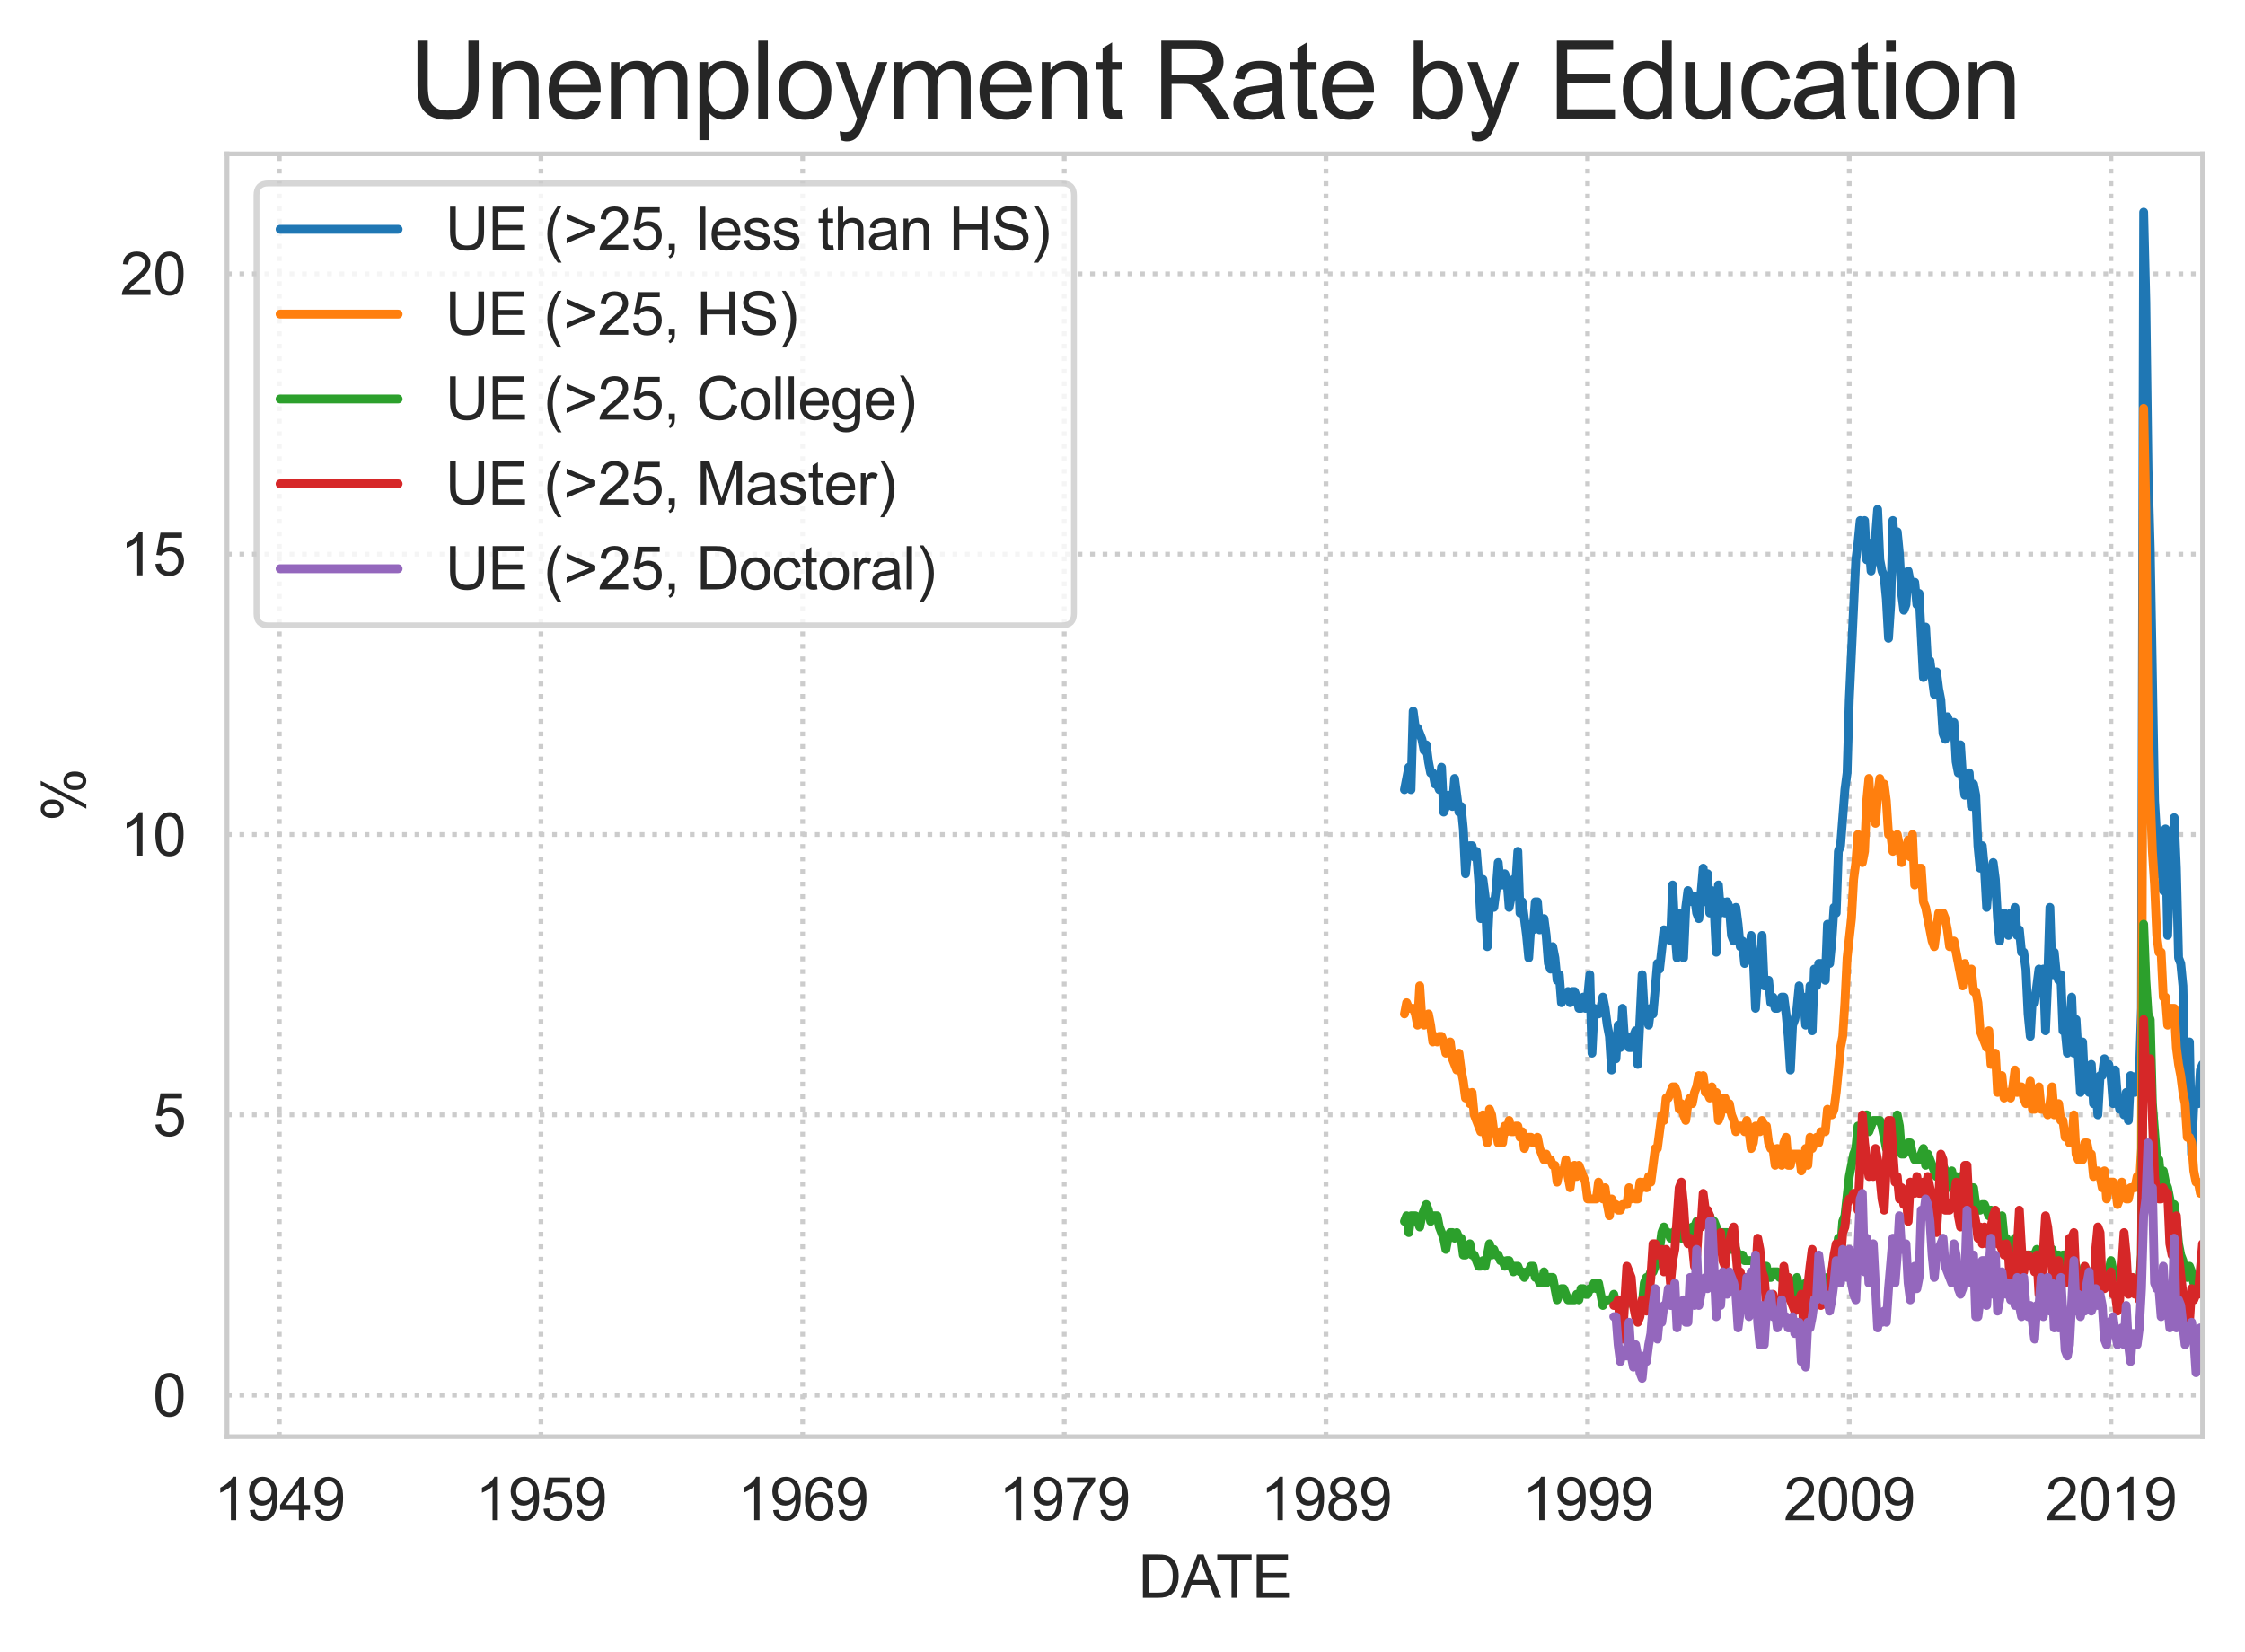 <?xml version="1.0" encoding="utf-8" standalone="no"?>
<!DOCTYPE svg PUBLIC "-//W3C//DTD SVG 1.1//EN"
  "http://www.w3.org/Graphics/SVG/1.1/DTD/svg11.dtd">
<svg xmlns:xlink="http://www.w3.org/1999/xlink" width="380.467pt" height="280.015pt" viewBox="0 0 380.467 280.015" xmlns="http://www.w3.org/2000/svg" version="1.1">
 <defs>
  <style type="text/css">*{stroke-linejoin: round; stroke-linecap: butt}</style>
 </defs>
 <g id="figure_1">
  <g id="patch_1">
   <path d="M 0 280.015 
L 380.467 280.015 
L 380.467 0 
L 0 0 
z
" style="fill: #ffffff"/>
  </g>
  <g id="axes_1">
   <g id="patch_2">
    <path d="M 38.467 243.524 
L 373.267 243.524 
L 373.267 26.084 
L 38.467 26.084 
z
" style="fill: #ffffff"/>
   </g>
   <g id="matplotlib.axis_1">
    <g id="xtick_1">
     <g id="line2d_1">
      <path d="M 47.336 243.524 
L 47.336 26.084 
" clip-path="url(#p322face1ab)" style="fill: none; stroke-dasharray: 0.8,1.32; stroke-dashoffset: 0; stroke: #cccccc; stroke-width: 0.8"/>
     </g>
     <g id="text_1">
      <!-- 1949 -->
      <g style="fill: #262626" transform="translate(36.214 257.682)scale(0.1 -0.1)">
       <defs>
        <path id="ArialMT-31" d="M 2384 0 
L 1822 0 
L 1822 3584 
Q 1619 3391 1289 3197 
Q 959 3003 697 2906 
L 697 3450 
Q 1169 3672 1522 3987 
Q 1875 4303 2022 4600 
L 2384 4600 
L 2384 0 
z
" transform="scale(0.016)"/>
        <path id="ArialMT-39" d="M 350 1059 
L 891 1109 
Q 959 728 1153 556 
Q 1347 384 1650 384 
Q 1909 384 2104 503 
Q 2300 622 2425 820 
Q 2550 1019 2634 1356 
Q 2719 1694 2719 2044 
Q 2719 2081 2716 2156 
Q 2547 1888 2255 1720 
Q 1963 1553 1622 1553 
Q 1053 1553 659 1965 
Q 266 2378 266 3053 
Q 266 3750 677 4175 
Q 1088 4600 1706 4600 
Q 2153 4600 2523 4359 
Q 2894 4119 3086 3673 
Q 3278 3228 3278 2384 
Q 3278 1506 3087 986 
Q 2897 466 2520 194 
Q 2144 -78 1638 -78 
Q 1100 -78 759 220 
Q 419 519 350 1059 
z
M 2653 3081 
Q 2653 3566 2395 3850 
Q 2138 4134 1775 4134 
Q 1400 4134 1122 3828 
Q 844 3522 844 3034 
Q 844 2597 1108 2323 
Q 1372 2050 1759 2050 
Q 2150 2050 2401 2323 
Q 2653 2597 2653 3081 
z
" transform="scale(0.016)"/>
        <path id="ArialMT-34" d="M 2069 0 
L 2069 1097 
L 81 1097 
L 81 1613 
L 2172 4581 
L 2631 4581 
L 2631 1613 
L 3250 1613 
L 3250 1097 
L 2631 1097 
L 2631 0 
L 2069 0 
z
M 2069 1613 
L 2069 3678 
L 634 1613 
L 2069 1613 
z
" transform="scale(0.016)"/>
       </defs>
       <use xlink:href="#ArialMT-31"/>
       <use xlink:href="#ArialMT-39" x="55.615"/>
       <use xlink:href="#ArialMT-34" x="111.23"/>
       <use xlink:href="#ArialMT-39" x="166.846"/>
      </g>
     </g>
    </g>
    <g id="xtick_2">
     <g id="line2d_2">
      <path d="M 91.68 243.524 
L 91.68 26.084 
" clip-path="url(#p322face1ab)" style="fill: none; stroke-dasharray: 0.8,1.32; stroke-dashoffset: 0; stroke: #cccccc; stroke-width: 0.8"/>
     </g>
     <g id="text_2">
      <!-- 1959 -->
      <g style="fill: #262626" transform="translate(80.559 257.682)scale(0.1 -0.1)">
       <defs>
        <path id="ArialMT-35" d="M 266 1200 
L 856 1250 
Q 922 819 1161 601 
Q 1400 384 1738 384 
Q 2144 384 2425 690 
Q 2706 997 2706 1503 
Q 2706 1984 2436 2262 
Q 2166 2541 1728 2541 
Q 1456 2541 1237 2417 
Q 1019 2294 894 2097 
L 366 2166 
L 809 4519 
L 3088 4519 
L 3088 3981 
L 1259 3981 
L 1013 2750 
Q 1425 3038 1878 3038 
Q 2478 3038 2890 2622 
Q 3303 2206 3303 1553 
Q 3303 931 2941 478 
Q 2500 -78 1738 -78 
Q 1113 -78 717 272 
Q 322 622 266 1200 
z
" transform="scale(0.016)"/>
       </defs>
       <use xlink:href="#ArialMT-31"/>
       <use xlink:href="#ArialMT-39" x="55.615"/>
       <use xlink:href="#ArialMT-35" x="111.23"/>
       <use xlink:href="#ArialMT-39" x="166.846"/>
      </g>
     </g>
    </g>
    <g id="xtick_3">
     <g id="line2d_3">
      <path d="M 136.025 243.524 
L 136.025 26.084 
" clip-path="url(#p322face1ab)" style="fill: none; stroke-dasharray: 0.8,1.32; stroke-dashoffset: 0; stroke: #cccccc; stroke-width: 0.8"/>
     </g>
     <g id="text_3">
      <!-- 1969 -->
      <g style="fill: #262626" transform="translate(124.903 257.682)scale(0.1 -0.1)">
       <defs>
        <path id="ArialMT-36" d="M 3184 3459 
L 2625 3416 
Q 2550 3747 2413 3897 
Q 2184 4138 1850 4138 
Q 1581 4138 1378 3988 
Q 1113 3794 959 3422 
Q 806 3050 800 2363 
Q 1003 2672 1297 2822 
Q 1591 2972 1913 2972 
Q 2475 2972 2870 2558 
Q 3266 2144 3266 1488 
Q 3266 1056 3080 686 
Q 2894 316 2569 119 
Q 2244 -78 1831 -78 
Q 1128 -78 684 439 
Q 241 956 241 2144 
Q 241 3472 731 4075 
Q 1159 4600 1884 4600 
Q 2425 4600 2770 4297 
Q 3116 3994 3184 3459 
z
M 888 1484 
Q 888 1194 1011 928 
Q 1134 663 1356 523 
Q 1578 384 1822 384 
Q 2178 384 2434 671 
Q 2691 959 2691 1453 
Q 2691 1928 2437 2201 
Q 2184 2475 1800 2475 
Q 1419 2475 1153 2201 
Q 888 1928 888 1484 
z
" transform="scale(0.016)"/>
       </defs>
       <use xlink:href="#ArialMT-31"/>
       <use xlink:href="#ArialMT-39" x="55.615"/>
       <use xlink:href="#ArialMT-36" x="111.23"/>
       <use xlink:href="#ArialMT-39" x="166.846"/>
      </g>
     </g>
    </g>
    <g id="xtick_4">
     <g id="line2d_4">
      <path d="M 180.369 243.524 
L 180.369 26.084 
" clip-path="url(#p322face1ab)" style="fill: none; stroke-dasharray: 0.8,1.32; stroke-dashoffset: 0; stroke: #cccccc; stroke-width: 0.8"/>
     </g>
     <g id="text_4">
      <!-- 1979 -->
      <g style="fill: #262626" transform="translate(169.247 257.682)scale(0.1 -0.1)">
       <defs>
        <path id="ArialMT-37" d="M 303 3981 
L 303 4522 
L 3269 4522 
L 3269 4084 
Q 2831 3619 2401 2847 
Q 1972 2075 1738 1259 
Q 1569 684 1522 0 
L 944 0 
Q 953 541 1156 1306 
Q 1359 2072 1739 2783 
Q 2119 3494 2547 3981 
L 303 3981 
z
" transform="scale(0.016)"/>
       </defs>
       <use xlink:href="#ArialMT-31"/>
       <use xlink:href="#ArialMT-39" x="55.615"/>
       <use xlink:href="#ArialMT-37" x="111.23"/>
       <use xlink:href="#ArialMT-39" x="166.846"/>
      </g>
     </g>
    </g>
    <g id="xtick_5">
     <g id="line2d_5">
      <path d="M 224.714 243.524 
L 224.714 26.084 
" clip-path="url(#p322face1ab)" style="fill: none; stroke-dasharray: 0.8,1.32; stroke-dashoffset: 0; stroke: #cccccc; stroke-width: 0.8"/>
     </g>
     <g id="text_5">
      <!-- 1989 -->
      <g style="fill: #262626" transform="translate(213.592 257.682)scale(0.1 -0.1)">
       <defs>
        <path id="ArialMT-38" d="M 1131 2484 
Q 781 2613 612 2850 
Q 444 3088 444 3419 
Q 444 3919 803 4259 
Q 1163 4600 1759 4600 
Q 2359 4600 2725 4251 
Q 3091 3903 3091 3403 
Q 3091 3084 2923 2848 
Q 2756 2613 2416 2484 
Q 2838 2347 3058 2040 
Q 3278 1734 3278 1309 
Q 3278 722 2862 322 
Q 2447 -78 1769 -78 
Q 1091 -78 675 323 
Q 259 725 259 1325 
Q 259 1772 486 2073 
Q 713 2375 1131 2484 
z
M 1019 3438 
Q 1019 3113 1228 2906 
Q 1438 2700 1772 2700 
Q 2097 2700 2305 2904 
Q 2513 3109 2513 3406 
Q 2513 3716 2298 3927 
Q 2084 4138 1766 4138 
Q 1444 4138 1231 3931 
Q 1019 3725 1019 3438 
z
M 838 1322 
Q 838 1081 952 856 
Q 1066 631 1291 507 
Q 1516 384 1775 384 
Q 2178 384 2440 643 
Q 2703 903 2703 1303 
Q 2703 1709 2433 1975 
Q 2163 2241 1756 2241 
Q 1359 2241 1098 1978 
Q 838 1716 838 1322 
z
" transform="scale(0.016)"/>
       </defs>
       <use xlink:href="#ArialMT-31"/>
       <use xlink:href="#ArialMT-39" x="55.615"/>
       <use xlink:href="#ArialMT-38" x="111.23"/>
       <use xlink:href="#ArialMT-39" x="166.846"/>
      </g>
     </g>
    </g>
    <g id="xtick_6">
     <g id="line2d_6">
      <path d="M 269.058 243.524 
L 269.058 26.084 
" clip-path="url(#p322face1ab)" style="fill: none; stroke-dasharray: 0.8,1.32; stroke-dashoffset: 0; stroke: #cccccc; stroke-width: 0.8"/>
     </g>
     <g id="text_6">
      <!-- 1999 -->
      <g style="fill: #262626" transform="translate(257.936 257.682)scale(0.1 -0.1)">
       <use xlink:href="#ArialMT-31"/>
       <use xlink:href="#ArialMT-39" x="55.615"/>
       <use xlink:href="#ArialMT-39" x="111.23"/>
       <use xlink:href="#ArialMT-39" x="166.846"/>
      </g>
     </g>
    </g>
    <g id="xtick_7">
     <g id="line2d_7">
      <path d="M 313.402 243.524 
L 313.402 26.084 
" clip-path="url(#p322face1ab)" style="fill: none; stroke-dasharray: 0.8,1.32; stroke-dashoffset: 0; stroke: #cccccc; stroke-width: 0.8"/>
     </g>
     <g id="text_7">
      <!-- 2009 -->
      <g style="fill: #262626" transform="translate(302.28 257.682)scale(0.1 -0.1)">
       <defs>
        <path id="ArialMT-32" d="M 3222 541 
L 3222 0 
L 194 0 
Q 188 203 259 391 
Q 375 700 629 1000 
Q 884 1300 1366 1694 
Q 2113 2306 2375 2664 
Q 2638 3022 2638 3341 
Q 2638 3675 2398 3904 
Q 2159 4134 1775 4134 
Q 1369 4134 1125 3890 
Q 881 3647 878 3216 
L 300 3275 
Q 359 3922 746 4261 
Q 1134 4600 1788 4600 
Q 2447 4600 2831 4234 
Q 3216 3869 3216 3328 
Q 3216 3053 3103 2787 
Q 2991 2522 2730 2228 
Q 2469 1934 1863 1422 
Q 1356 997 1212 845 
Q 1069 694 975 541 
L 3222 541 
z
" transform="scale(0.016)"/>
        <path id="ArialMT-30" d="M 266 2259 
Q 266 3072 433 3567 
Q 600 4063 929 4331 
Q 1259 4600 1759 4600 
Q 2128 4600 2406 4451 
Q 2684 4303 2865 4023 
Q 3047 3744 3150 3342 
Q 3253 2941 3253 2259 
Q 3253 1453 3087 958 
Q 2922 463 2592 192 
Q 2263 -78 1759 -78 
Q 1097 -78 719 397 
Q 266 969 266 2259 
z
M 844 2259 
Q 844 1131 1108 757 
Q 1372 384 1759 384 
Q 2147 384 2411 759 
Q 2675 1134 2675 2259 
Q 2675 3391 2411 3762 
Q 2147 4134 1753 4134 
Q 1366 4134 1134 3806 
Q 844 3388 844 2259 
z
" transform="scale(0.016)"/>
       </defs>
       <use xlink:href="#ArialMT-32"/>
       <use xlink:href="#ArialMT-30" x="55.615"/>
       <use xlink:href="#ArialMT-30" x="111.23"/>
       <use xlink:href="#ArialMT-39" x="166.846"/>
      </g>
     </g>
    </g>
    <g id="xtick_8">
     <g id="line2d_8">
      <path d="M 357.747 243.524 
L 357.747 26.084 
" clip-path="url(#p322face1ab)" style="fill: none; stroke-dasharray: 0.8,1.32; stroke-dashoffset: 0; stroke: #cccccc; stroke-width: 0.8"/>
     </g>
     <g id="text_8">
      <!-- 2019 -->
      <g style="fill: #262626" transform="translate(346.625 257.682)scale(0.1 -0.1)">
       <use xlink:href="#ArialMT-32"/>
       <use xlink:href="#ArialMT-30" x="55.615"/>
       <use xlink:href="#ArialMT-31" x="111.23"/>
       <use xlink:href="#ArialMT-39" x="166.846"/>
      </g>
     </g>
    </g>
    <g id="xtick_9"/>
    <g id="xtick_10"/>
    <g id="xtick_11"/>
    <g id="xtick_12"/>
    <g id="xtick_13"/>
    <g id="xtick_14"/>
    <g id="xtick_15"/>
    <g id="text_9">
     <!-- DATE -->
     <g style="fill: #262626" transform="translate(192.901 270.827)scale(0.1 -0.1)">
      <defs>
       <path id="ArialMT-44" d="M 494 0 
L 494 4581 
L 2072 4581 
Q 2606 4581 2888 4516 
Q 3281 4425 3559 4188 
Q 3922 3881 4101 3404 
Q 4281 2928 4281 2316 
Q 4281 1794 4159 1391 
Q 4038 988 3847 723 
Q 3656 459 3429 307 
Q 3203 156 2883 78 
Q 2563 0 2147 0 
L 494 0 
z
M 1100 541 
L 2078 541 
Q 2531 541 2789 625 
Q 3047 709 3200 863 
Q 3416 1078 3536 1442 
Q 3656 1806 3656 2325 
Q 3656 3044 3420 3430 
Q 3184 3816 2847 3947 
Q 2603 4041 2063 4041 
L 1100 4041 
L 1100 541 
z
" transform="scale(0.016)"/>
       <path id="ArialMT-41" d="M -9 0 
L 1750 4581 
L 2403 4581 
L 4278 0 
L 3588 0 
L 3053 1388 
L 1138 1388 
L 634 0 
L -9 0 
z
M 1313 1881 
L 2866 1881 
L 2388 3150 
Q 2169 3728 2063 4100 
Q 1975 3659 1816 3225 
L 1313 1881 
z
" transform="scale(0.016)"/>
       <path id="ArialMT-54" d="M 1659 0 
L 1659 4041 
L 150 4041 
L 150 4581 
L 3781 4581 
L 3781 4041 
L 2266 4041 
L 2266 0 
L 1659 0 
z
" transform="scale(0.016)"/>
       <path id="ArialMT-45" d="M 506 0 
L 506 4581 
L 3819 4581 
L 3819 4041 
L 1113 4041 
L 1113 2638 
L 3647 2638 
L 3647 2100 
L 1113 2100 
L 1113 541 
L 3925 541 
L 3925 0 
L 506 0 
z
" transform="scale(0.016)"/>
      </defs>
      <use xlink:href="#ArialMT-44"/>
      <use xlink:href="#ArialMT-41" x="72.217"/>
      <use xlink:href="#ArialMT-54" x="131.541"/>
      <use xlink:href="#ArialMT-45" x="192.625"/>
     </g>
    </g>
   </g>
   <g id="matplotlib.axis_2">
    <g id="ytick_1">
     <g id="line2d_9">
      <path d="M 38.467 236.491 
L 373.267 236.491 
" clip-path="url(#p322face1ab)" style="fill: none; stroke-dasharray: 0.8,1.32; stroke-dashoffset: 0; stroke: #cccccc; stroke-width: 0.8"/>
     </g>
     <g id="text_10">
      <!-- 0 -->
      <g style="fill: #262626" transform="translate(25.906 240.07)scale(0.1 -0.1)">
       <use xlink:href="#ArialMT-30"/>
      </g>
     </g>
    </g>
    <g id="ytick_2">
     <g id="line2d_10">
      <path d="M 38.467 188.974 
L 373.267 188.974 
" clip-path="url(#p322face1ab)" style="fill: none; stroke-dasharray: 0.8,1.32; stroke-dashoffset: 0; stroke: #cccccc; stroke-width: 0.8"/>
     </g>
     <g id="text_11">
      <!-- 5 -->
      <g style="fill: #262626" transform="translate(25.906 192.553)scale(0.1 -0.1)">
       <use xlink:href="#ArialMT-35"/>
      </g>
     </g>
    </g>
    <g id="ytick_3">
     <g id="line2d_11">
      <path d="M 38.467 141.457 
L 373.267 141.457 
" clip-path="url(#p322face1ab)" style="fill: none; stroke-dasharray: 0.8,1.32; stroke-dashoffset: 0; stroke: #cccccc; stroke-width: 0.8"/>
     </g>
     <g id="text_12">
      <!-- 10 -->
      <g style="fill: #262626" transform="translate(20.345 145.035)scale(0.1 -0.1)">
       <use xlink:href="#ArialMT-31"/>
       <use xlink:href="#ArialMT-30" x="55.615"/>
      </g>
     </g>
    </g>
    <g id="ytick_4">
     <g id="line2d_12">
      <path d="M 38.467 93.939 
L 373.267 93.939 
" clip-path="url(#p322face1ab)" style="fill: none; stroke-dasharray: 0.8,1.32; stroke-dashoffset: 0; stroke: #cccccc; stroke-width: 0.8"/>
     </g>
     <g id="text_13">
      <!-- 15 -->
      <g style="fill: #262626" transform="translate(20.345 97.518)scale(0.1 -0.1)">
       <use xlink:href="#ArialMT-31"/>
       <use xlink:href="#ArialMT-35" x="55.615"/>
      </g>
     </g>
    </g>
    <g id="ytick_5">
     <g id="line2d_13">
      <path d="M 38.467 46.422 
L 373.267 46.422 
" clip-path="url(#p322face1ab)" style="fill: none; stroke-dasharray: 0.8,1.32; stroke-dashoffset: 0; stroke: #cccccc; stroke-width: 0.8"/>
     </g>
     <g id="text_14">
      <!-- 20 -->
      <g style="fill: #262626" transform="translate(20.345 50)scale(0.1 -0.1)">
       <use xlink:href="#ArialMT-32"/>
       <use xlink:href="#ArialMT-30" x="55.615"/>
      </g>
     </g>
    </g>
    <g id="text_15">
     <!-- % -->
     <g style="fill: #262626" transform="translate(14.358 139.25)rotate(-90)scale(0.1 -0.1)">
      <defs>
       <path id="ArialMT-25" d="M 372 3481 
Q 372 3972 619 4315 
Q 866 4659 1334 4659 
Q 1766 4659 2048 4351 
Q 2331 4044 2331 3447 
Q 2331 2866 2045 2552 
Q 1759 2238 1341 2238 
Q 925 2238 648 2547 
Q 372 2856 372 3481 
z
M 1350 4272 
Q 1141 4272 1002 4090 
Q 863 3909 863 3425 
Q 863 2984 1003 2804 
Q 1144 2625 1350 2625 
Q 1563 2625 1702 2806 
Q 1841 2988 1841 3469 
Q 1841 3913 1700 4092 
Q 1559 4272 1350 4272 
z
M 1353 -169 
L 3859 4659 
L 4316 4659 
L 1819 -169 
L 1353 -169 
z
M 3334 1075 
Q 3334 1569 3581 1911 
Q 3828 2253 4300 2253 
Q 4731 2253 5014 1945 
Q 5297 1638 5297 1041 
Q 5297 459 5011 145 
Q 4725 -169 4303 -169 
Q 3888 -169 3611 142 
Q 3334 453 3334 1075 
z
M 4316 1866 
Q 4103 1866 3964 1684 
Q 3825 1503 3825 1019 
Q 3825 581 3965 400 
Q 4106 219 4313 219 
Q 4528 219 4667 400 
Q 4806 581 4806 1063 
Q 4806 1506 4665 1686 
Q 4525 1866 4316 1866 
z
" transform="scale(0.016)"/>
      </defs>
      <use xlink:href="#ArialMT-25"/>
     </g>
    </g>
   </g>
   <g id="line2d_14">
    <path d="M 238.017 133.854 
L 238.756 130.052 
L 239.125 133.854 
L 239.495 120.549 
L 239.865 123.4 
L 240.234 123.4 
L 240.973 125.301 
L 241.343 127.201 
L 241.712 126.251 
L 242.082 129.102 
L 242.451 131.003 
L 242.821 131.003 
L 243.19 132.903 
L 243.56 132.903 
L 243.929 133.854 
L 244.299 130.052 
L 244.669 137.655 
L 245.038 136.705 
L 245.408 134.804 
L 245.777 134.804 
L 246.147 136.705 
L 246.516 131.953 
L 247.255 137.655 
L 247.625 136.705 
L 247.994 140.506 
L 248.364 148.109 
L 248.733 144.308 
L 249.103 143.357 
L 249.472 143.357 
L 249.842 145.258 
L 250.212 144.308 
L 250.581 149.059 
L 250.951 155.712 
L 251.32 149.059 
L 251.69 151.91 
L 252.059 160.464 
L 252.429 152.861 
L 252.798 153.811 
L 253.168 153.811 
L 253.537 150.96 
L 253.907 146.208 
L 254.276 150.01 
L 254.646 150.01 
L 255.016 148.109 
L 255.385 149.059 
L 255.755 153.811 
L 256.124 151.91 
L 256.494 149.059 
L 256.863 150.01 
L 257.233 144.308 
L 257.602 154.761 
L 257.972 152.861 
L 258.711 158.563 
L 259.08 162.364 
L 259.45 156.662 
L 259.82 157.612 
L 260.189 152.861 
L 260.559 152.861 
L 260.928 157.612 
L 261.667 155.712 
L 262.037 158.563 
L 262.406 163.315 
L 262.776 164.265 
L 263.145 160.464 
L 263.515 162.364 
L 263.884 166.166 
L 264.254 165.215 
L 264.623 169.967 
L 264.993 169.017 
L 265.363 169.017 
L 265.732 168.066 
L 266.102 169.967 
L 266.471 168.066 
L 266.841 168.066 
L 267.21 169.017 
L 267.58 170.917 
L 267.949 170.917 
L 268.319 169.017 
L 268.688 170.917 
L 269.058 169.017 
L 269.427 165.215 
L 269.797 178.52 
L 270.167 170.917 
L 270.536 171.868 
L 270.906 171.868 
L 271.275 170.917 
L 271.645 169.017 
L 272.014 170.917 
L 272.384 173.768 
L 272.753 175.669 
L 273.123 181.371 
L 273.492 175.669 
L 273.862 179.47 
L 274.231 173.768 
L 274.601 177.57 
L 274.97 170.917 
L 275.34 176.619 
L 275.71 175.669 
L 276.079 177.57 
L 276.449 177.57 
L 276.818 175.669 
L 277.188 174.719 
L 277.557 180.421 
L 278.296 165.215 
L 278.666 171.868 
L 279.035 171.868 
L 279.405 173.768 
L 279.774 170.917 
L 280.144 171.868 
L 280.883 163.315 
L 281.253 164.265 
L 281.992 157.612 
L 282.361 158.563 
L 282.731 157.612 
L 283.1 159.513 
L 283.47 150.01 
L 283.839 157.612 
L 284.209 162.364 
L 284.578 154.761 
L 284.948 156.662 
L 285.318 162.364 
L 285.687 153.811 
L 286.057 150.96 
L 286.796 152.861 
L 287.165 151.91 
L 287.535 154.761 
L 287.904 155.712 
L 288.643 147.159 
L 289.013 152.861 
L 289.382 148.109 
L 289.752 154.761 
L 290.121 150.96 
L 290.491 153.811 
L 290.861 161.414 
L 291.23 150.01 
L 291.6 154.761 
L 291.969 152.861 
L 292.339 154.761 
L 292.708 152.861 
L 293.078 153.811 
L 293.447 158.563 
L 293.817 159.513 
L 294.186 153.811 
L 294.556 156.662 
L 294.925 160.464 
L 295.295 159.513 
L 295.665 163.315 
L 296.034 162.364 
L 296.404 162.364 
L 296.773 158.563 
L 297.143 162.364 
L 297.512 170.917 
L 297.882 165.215 
L 298.251 165.215 
L 298.621 158.563 
L 298.99 167.116 
L 299.36 166.166 
L 299.729 166.166 
L 300.099 169.967 
L 300.469 169.017 
L 300.838 170.917 
L 301.208 170.917 
L 301.947 169.017 
L 302.316 169.017 
L 302.686 171.868 
L 303.055 175.669 
L 303.425 181.371 
L 303.794 173.768 
L 304.164 172.818 
L 304.533 170.917 
L 304.903 167.116 
L 305.272 170.917 
L 305.642 169.017 
L 306.012 173.768 
L 306.381 172.818 
L 306.751 167.116 
L 307.12 174.719 
L 307.49 164.265 
L 307.859 167.116 
L 308.229 163.315 
L 308.968 163.315 
L 309.337 166.166 
L 309.707 156.662 
L 310.076 163.315 
L 310.446 159.513 
L 310.816 153.811 
L 311.185 154.761 
L 311.555 144.308 
L 311.924 143.357 
L 312.663 133.854 
L 313.033 131.003 
L 313.402 118.648 
L 314.511 94.889 
L 314.88 92.038 
L 315.25 88.237 
L 315.62 91.088 
L 315.989 88.237 
L 316.359 94.889 
L 316.728 92.038 
L 317.098 96.79 
L 317.837 91.088 
L 318.206 86.336 
L 318.576 94.889 
L 318.945 96.79 
L 319.315 97.74 
L 319.684 101.542 
L 320.054 108.194 
L 320.423 102.492 
L 320.793 88.237 
L 321.163 93.939 
L 321.532 90.138 
L 321.902 93.939 
L 322.271 100.591 
L 322.641 103.443 
L 323.01 102.492 
L 323.38 96.79 
L 323.749 98.691 
L 324.119 99.641 
L 324.488 98.691 
L 324.858 102.492 
L 325.227 100.591 
L 325.967 114.847 
L 326.336 106.294 
L 326.706 112.946 
L 327.075 111.996 
L 327.814 117.698 
L 328.184 113.896 
L 328.553 116.747 
L 328.923 118.648 
L 329.292 124.35 
L 329.662 125.301 
L 330.031 121.499 
L 330.401 122.45 
L 330.77 124.35 
L 331.14 122.45 
L 331.51 129.102 
L 331.879 131.003 
L 332.249 126.251 
L 332.618 131.953 
L 332.988 134.804 
L 333.357 133.854 
L 333.727 131.003 
L 334.096 136.705 
L 334.466 132.903 
L 334.835 134.804 
L 335.205 143.357 
L 335.574 147.159 
L 335.944 143.357 
L 336.314 147.159 
L 336.683 153.811 
L 337.053 149.059 
L 337.422 149.059 
L 337.792 146.208 
L 338.161 149.059 
L 338.531 155.712 
L 338.9 159.513 
L 339.27 154.761 
L 339.639 154.761 
L 340.009 157.612 
L 340.378 158.563 
L 340.748 154.761 
L 341.118 156.662 
L 341.487 153.811 
L 341.857 158.563 
L 342.226 157.612 
L 342.596 161.414 
L 342.965 161.414 
L 343.335 164.265 
L 343.704 171.868 
L 344.074 175.669 
L 344.443 169.017 
L 344.813 169.967 
L 345.552 164.265 
L 345.921 166.166 
L 346.291 164.265 
L 346.661 174.719 
L 347.03 166.166 
L 347.4 153.811 
L 347.769 165.215 
L 348.139 161.414 
L 348.508 165.215 
L 348.878 166.166 
L 349.247 165.215 
L 349.617 174.719 
L 349.986 174.719 
L 350.356 178.52 
L 350.725 174.719 
L 351.095 169.017 
L 351.465 178.52 
L 351.834 172.818 
L 352.573 185.173 
L 352.943 176.619 
L 353.312 184.222 
L 353.682 183.272 
L 354.051 185.173 
L 354.421 180.421 
L 354.79 187.073 
L 355.16 184.222 
L 355.529 188.974 
L 355.899 182.322 
L 356.269 182.322 
L 356.638 179.47 
L 357.008 181.371 
L 357.377 180.421 
L 357.747 182.322 
L 358.116 187.073 
L 358.486 181.371 
L 358.855 186.123 
L 359.225 188.024 
L 359.594 186.123 
L 359.964 188.974 
L 360.333 185.173 
L 360.703 189.924 
L 361.072 182.322 
L 361.442 184.222 
L 361.812 185.173 
L 362.181 182.322 
L 362.551 182.322 
L 362.92 170.917 
L 363.29 35.968 
L 363.659 51.173 
L 364.029 79.684 
L 364.398 92.989 
L 365.137 135.754 
L 365.876 148.109 
L 366.246 143.357 
L 366.616 150.96 
L 366.985 140.506 
L 367.355 158.563 
L 367.724 147.159 
L 368.094 151.91 
L 368.463 138.605 
L 368.833 147.159 
L 369.202 162.364 
L 369.572 163.315 
L 369.941 167.116 
L 370.311 184.222 
L 370.68 187.073 
L 371.05 176.619 
L 371.42 195.626 
L 371.789 187.073 
L 372.159 185.173 
L 372.528 187.073 
L 372.898 181.371 
L 373.267 180.421 
L 373.267 180.421 
" clip-path="url(#p322face1ab)" style="fill: none; stroke: #1f77b4; stroke-width: 1.5; stroke-linecap: round"/>
   </g>
   <g id="line2d_15">
    <path d="M 238.017 171.868 
L 238.386 169.967 
L 238.756 170.917 
L 239.495 170.917 
L 239.865 171.868 
L 240.234 173.768 
L 240.604 167.116 
L 240.973 172.818 
L 241.343 173.768 
L 242.082 171.868 
L 242.451 173.768 
L 242.821 176.619 
L 243.19 175.669 
L 243.56 176.619 
L 243.929 175.669 
L 244.299 175.669 
L 244.669 176.619 
L 245.038 178.52 
L 245.777 176.619 
L 246.147 179.47 
L 246.886 181.371 
L 247.255 178.52 
L 247.625 181.371 
L 247.994 183.272 
L 248.364 186.123 
L 248.733 185.173 
L 249.103 187.073 
L 249.472 185.173 
L 249.842 188.974 
L 250.951 191.825 
L 251.32 188.974 
L 251.69 191.825 
L 252.059 193.726 
L 252.429 188.024 
L 252.798 188.974 
L 253.168 191.825 
L 253.537 191.825 
L 253.907 193.726 
L 254.276 191.825 
L 254.646 193.726 
L 255.016 190.875 
L 255.385 191.825 
L 255.755 189.924 
L 256.124 191.825 
L 256.494 191.825 
L 256.863 190.875 
L 257.233 190.875 
L 257.602 192.775 
L 257.972 191.825 
L 258.341 194.676 
L 259.08 192.775 
L 259.45 192.775 
L 259.82 193.726 
L 260.189 193.726 
L 260.559 192.775 
L 260.928 194.676 
L 261.667 196.577 
L 262.037 195.626 
L 262.406 196.577 
L 262.776 196.577 
L 263.145 197.527 
L 263.515 197.527 
L 263.884 200.378 
L 264.254 198.477 
L 264.993 198.477 
L 265.363 196.577 
L 265.732 199.428 
L 266.102 201.329 
L 266.471 198.477 
L 266.841 197.527 
L 267.21 199.428 
L 267.58 197.527 
L 268.688 200.378 
L 269.058 203.229 
L 270.536 203.229 
L 270.906 200.378 
L 271.275 202.279 
L 271.645 203.229 
L 272.014 201.329 
L 272.384 204.18 
L 272.753 206.08 
L 273.123 203.229 
L 273.492 204.18 
L 273.862 204.18 
L 274.231 205.13 
L 274.601 205.13 
L 274.97 204.18 
L 275.71 204.18 
L 276.079 201.329 
L 276.449 203.229 
L 276.818 202.279 
L 277.188 203.229 
L 277.557 203.229 
L 277.927 200.378 
L 278.296 201.329 
L 278.666 200.378 
L 279.035 201.329 
L 279.405 199.428 
L 279.774 200.378 
L 280.514 194.676 
L 280.883 194.676 
L 281.622 188.974 
L 281.992 189.924 
L 282.361 186.123 
L 282.731 186.123 
L 283.47 184.222 
L 283.839 184.222 
L 284.209 185.173 
L 284.578 188.024 
L 284.948 187.073 
L 285.318 188.974 
L 285.687 189.924 
L 286.057 187.073 
L 286.426 186.123 
L 286.796 187.073 
L 287.165 185.173 
L 287.535 184.222 
L 287.904 182.322 
L 288.274 183.272 
L 288.643 182.322 
L 289.013 185.173 
L 289.382 185.173 
L 289.752 186.123 
L 290.121 184.222 
L 290.491 186.123 
L 290.861 185.173 
L 291.23 189.924 
L 291.6 188.974 
L 291.969 186.123 
L 292.339 186.123 
L 292.708 188.024 
L 293.078 187.073 
L 293.447 188.974 
L 293.817 189.924 
L 294.186 191.825 
L 294.556 190.875 
L 295.295 190.875 
L 295.665 191.825 
L 296.034 189.924 
L 296.404 191.825 
L 296.773 194.676 
L 297.143 193.726 
L 297.512 190.875 
L 297.882 190.875 
L 298.251 191.825 
L 298.621 189.924 
L 298.99 190.875 
L 299.36 190.875 
L 299.729 193.726 
L 300.099 194.676 
L 300.469 194.676 
L 300.838 197.527 
L 301.208 194.676 
L 301.577 195.626 
L 301.947 197.527 
L 302.316 193.726 
L 302.686 192.775 
L 303.055 197.527 
L 303.425 197.527 
L 303.794 195.626 
L 304.903 195.626 
L 305.272 198.477 
L 305.642 197.527 
L 306.012 194.676 
L 306.381 197.527 
L 306.751 192.775 
L 307.12 194.676 
L 307.859 192.775 
L 308.229 193.726 
L 308.598 191.825 
L 309.337 191.825 
L 309.707 188.024 
L 310.076 188.974 
L 310.446 188.974 
L 310.816 188.024 
L 311.185 185.173 
L 311.924 177.57 
L 312.294 175.669 
L 312.663 169.967 
L 313.033 162.364 
L 313.772 155.712 
L 314.141 149.059 
L 314.511 146.208 
L 314.88 141.457 
L 315.25 144.308 
L 315.62 146.208 
L 315.989 144.308 
L 316.359 135.754 
L 316.728 131.953 
L 317.098 138.605 
L 317.467 135.754 
L 317.837 139.556 
L 318.206 134.804 
L 318.576 131.953 
L 318.945 133.854 
L 319.315 132.903 
L 319.684 135.754 
L 320.054 141.457 
L 320.423 141.457 
L 320.793 144.308 
L 321.163 143.357 
L 321.532 141.457 
L 321.902 143.357 
L 322.271 146.208 
L 322.641 144.308 
L 323.01 144.308 
L 323.38 142.407 
L 323.749 145.258 
L 324.119 141.457 
L 324.488 150.01 
L 324.858 148.109 
L 325.227 147.159 
L 325.597 147.159 
L 325.967 152.861 
L 326.336 153.811 
L 327.445 159.513 
L 327.814 160.464 
L 328.553 154.761 
L 328.923 155.712 
L 329.292 154.761 
L 329.662 155.712 
L 330.031 157.612 
L 330.401 160.464 
L 330.77 160.464 
L 331.14 159.513 
L 332.618 167.116 
L 332.988 163.315 
L 333.357 165.215 
L 333.727 166.166 
L 334.096 164.265 
L 334.466 168.066 
L 334.835 168.066 
L 335.205 169.967 
L 335.574 174.719 
L 336.683 177.57 
L 337.053 174.719 
L 337.422 180.421 
L 337.792 178.52 
L 338.161 178.52 
L 338.531 185.173 
L 338.9 182.322 
L 339.27 182.322 
L 339.639 186.123 
L 340.009 185.173 
L 340.378 185.173 
L 340.748 186.123 
L 341.118 184.222 
L 341.487 181.371 
L 341.857 185.173 
L 342.226 184.222 
L 342.596 184.222 
L 342.965 186.123 
L 343.335 187.073 
L 344.074 183.272 
L 344.443 188.024 
L 344.813 188.024 
L 345.552 184.222 
L 345.921 188.024 
L 346.661 188.024 
L 347.03 188.974 
L 347.4 187.073 
L 347.769 184.222 
L 348.139 188.974 
L 348.878 187.073 
L 349.247 189.924 
L 349.617 189.924 
L 349.986 192.775 
L 350.356 191.825 
L 350.725 193.726 
L 351.095 193.726 
L 351.465 188.974 
L 351.834 195.626 
L 352.204 196.577 
L 352.573 194.676 
L 352.943 196.577 
L 353.312 193.726 
L 353.682 193.726 
L 354.051 195.626 
L 354.421 195.626 
L 354.79 199.428 
L 355.16 198.477 
L 355.529 198.477 
L 355.899 199.428 
L 356.269 201.329 
L 356.638 198.477 
L 357.008 203.229 
L 357.377 200.378 
L 358.116 200.378 
L 358.486 201.329 
L 358.855 204.18 
L 359.225 203.229 
L 359.594 200.378 
L 359.964 202.279 
L 360.333 203.229 
L 360.703 203.229 
L 361.072 201.329 
L 361.812 201.329 
L 362.181 199.428 
L 362.551 201.329 
L 362.92 194.676 
L 363.29 69.23 
L 363.659 86.336 
L 364.029 120.549 
L 364.398 134.804 
L 364.768 144.308 
L 365.137 150.01 
L 365.507 158.563 
L 365.876 161.414 
L 366.246 161.414 
L 366.616 169.017 
L 366.985 169.017 
L 367.355 173.768 
L 367.724 170.917 
L 368.463 170.917 
L 368.833 177.57 
L 369.202 180.421 
L 369.572 182.322 
L 369.941 185.173 
L 370.311 187.073 
L 370.68 192.775 
L 371.05 192.775 
L 371.42 193.726 
L 371.789 198.477 
L 372.159 200.378 
L 372.528 200.378 
L 372.898 202.279 
L 373.267 202.279 
L 373.267 202.279 
" clip-path="url(#p322face1ab)" style="fill: none; stroke: #ff7f0e; stroke-width: 1.5; stroke-linecap: round"/>
   </g>
   <g id="line2d_16">
    <path d="M 238.017 207.031 
L 238.386 206.08 
L 238.756 208.931 
L 239.125 206.08 
L 239.865 206.08 
L 240.604 207.981 
L 240.973 206.08 
L 241.712 204.18 
L 242.082 205.13 
L 242.451 207.031 
L 242.821 206.08 
L 243.56 206.08 
L 243.929 207.981 
L 244.669 209.882 
L 245.038 211.782 
L 245.408 209.882 
L 245.777 208.931 
L 246.147 208.931 
L 246.516 209.882 
L 246.886 208.931 
L 247.255 209.882 
L 247.625 209.882 
L 247.994 212.733 
L 248.364 212.733 
L 249.103 210.832 
L 249.472 212.733 
L 249.842 212.733 
L 250.581 214.633 
L 250.951 214.633 
L 251.32 213.683 
L 251.69 214.633 
L 252.429 210.832 
L 252.798 212.733 
L 253.168 211.782 
L 253.537 212.733 
L 253.907 212.733 
L 254.276 213.683 
L 254.646 213.683 
L 255.016 214.633 
L 255.385 213.683 
L 255.755 213.683 
L 256.494 215.584 
L 256.863 214.633 
L 257.233 214.633 
L 257.602 215.584 
L 257.972 215.584 
L 258.341 216.534 
L 258.711 215.584 
L 259.08 215.584 
L 259.45 214.633 
L 259.82 214.633 
L 260.189 216.534 
L 260.559 216.534 
L 260.928 217.484 
L 261.298 217.484 
L 261.667 215.584 
L 262.037 217.484 
L 262.406 216.534 
L 263.145 216.534 
L 263.884 220.336 
L 264.623 218.435 
L 264.993 218.435 
L 265.732 220.336 
L 266.841 220.336 
L 267.21 219.385 
L 267.58 220.336 
L 267.949 218.435 
L 268.319 218.435 
L 268.688 219.385 
L 269.058 219.385 
L 269.427 218.435 
L 269.797 218.435 
L 270.167 217.484 
L 270.536 218.435 
L 270.906 217.484 
L 271.645 221.286 
L 272.014 220.336 
L 273.123 220.336 
L 273.492 219.385 
L 273.862 221.286 
L 274.231 220.336 
L 274.601 222.236 
L 274.97 221.286 
L 275.34 221.286 
L 275.71 220.336 
L 276.079 218.435 
L 276.449 218.435 
L 276.818 221.286 
L 277.188 222.236 
L 277.557 222.236 
L 277.927 221.286 
L 278.296 221.286 
L 278.666 217.484 
L 279.035 216.534 
L 279.405 216.534 
L 279.774 215.584 
L 280.144 215.584 
L 280.514 214.633 
L 280.883 212.733 
L 281.253 211.782 
L 281.622 208.931 
L 281.992 207.981 
L 282.361 208.931 
L 282.731 208.931 
L 283.1 209.882 
L 283.47 208.931 
L 283.839 208.931 
L 284.209 207.981 
L 284.578 207.981 
L 284.948 209.882 
L 285.687 207.981 
L 286.057 208.931 
L 286.426 208.931 
L 286.796 207.981 
L 287.165 207.981 
L 287.535 207.031 
L 287.904 207.981 
L 288.274 207.981 
L 288.643 207.031 
L 289.013 207.031 
L 289.382 206.08 
L 289.752 206.08 
L 290.121 207.031 
L 290.491 207.031 
L 291.23 208.931 
L 292.708 208.931 
L 293.078 210.832 
L 293.447 211.782 
L 293.817 210.832 
L 294.556 212.733 
L 295.295 212.733 
L 295.665 213.683 
L 297.143 213.683 
L 297.512 214.633 
L 297.882 214.633 
L 298.251 216.534 
L 298.621 214.633 
L 299.36 214.633 
L 299.729 216.534 
L 300.099 216.534 
L 300.469 215.584 
L 301.208 215.584 
L 301.577 216.534 
L 301.947 216.534 
L 302.316 217.484 
L 302.686 219.385 
L 303.055 216.534 
L 303.425 218.435 
L 303.794 219.385 
L 304.164 219.385 
L 304.533 216.534 
L 304.903 218.435 
L 305.272 219.385 
L 306.012 217.484 
L 306.381 217.484 
L 306.751 216.534 
L 307.12 216.534 
L 307.49 217.484 
L 308.229 215.584 
L 308.598 216.534 
L 308.968 216.534 
L 309.337 217.484 
L 309.707 216.534 
L 310.076 216.534 
L 310.446 215.584 
L 310.816 213.683 
L 311.185 212.733 
L 311.555 209.882 
L 311.924 211.782 
L 312.294 207.031 
L 312.663 206.08 
L 313.402 199.428 
L 314.141 195.626 
L 314.511 194.676 
L 314.88 190.875 
L 315.989 190.875 
L 316.359 188.974 
L 316.728 191.825 
L 317.467 189.924 
L 318.576 189.924 
L 318.945 190.875 
L 319.684 194.676 
L 320.423 192.775 
L 320.793 193.726 
L 321.163 192.775 
L 321.532 188.974 
L 321.902 190.875 
L 322.271 195.626 
L 322.641 195.626 
L 323.38 193.726 
L 323.749 193.726 
L 324.119 195.626 
L 324.488 196.577 
L 325.227 196.577 
L 325.967 194.676 
L 326.336 197.527 
L 326.706 195.626 
L 328.184 199.428 
L 328.923 197.527 
L 329.292 197.527 
L 329.662 198.477 
L 330.031 201.329 
L 330.401 199.428 
L 330.77 198.477 
L 331.14 200.378 
L 331.51 199.428 
L 331.879 200.378 
L 332.249 199.428 
L 332.618 199.428 
L 332.988 200.378 
L 333.357 200.378 
L 333.727 204.18 
L 334.096 201.329 
L 334.466 201.329 
L 334.835 204.18 
L 335.205 205.13 
L 335.574 205.13 
L 335.944 204.18 
L 336.314 204.18 
L 337.053 206.08 
L 337.422 205.13 
L 337.792 207.031 
L 338.161 206.08 
L 338.531 208.931 
L 338.9 207.981 
L 339.27 206.08 
L 339.639 209.882 
L 340.009 209.882 
L 340.378 210.832 
L 340.748 213.683 
L 341.118 210.832 
L 341.487 209.882 
L 341.857 212.733 
L 342.226 212.733 
L 342.596 213.683 
L 342.965 212.733 
L 344.813 212.733 
L 345.182 211.782 
L 345.552 212.733 
L 346.291 212.733 
L 346.661 213.683 
L 347.03 211.782 
L 347.4 212.733 
L 347.769 211.782 
L 348.139 213.683 
L 348.508 212.733 
L 348.878 212.733 
L 349.247 213.683 
L 349.617 212.733 
L 349.986 212.733 
L 350.356 214.633 
L 351.095 214.633 
L 351.465 213.683 
L 351.834 214.633 
L 352.204 216.534 
L 352.573 216.534 
L 352.943 215.584 
L 353.312 216.534 
L 353.682 215.584 
L 354.051 215.584 
L 354.79 217.484 
L 355.16 214.633 
L 355.529 215.584 
L 355.899 217.484 
L 356.638 217.484 
L 357.008 215.584 
L 357.377 215.584 
L 357.747 213.683 
L 358.116 215.584 
L 358.486 216.534 
L 359.594 216.534 
L 359.964 215.584 
L 360.333 217.484 
L 360.703 217.484 
L 361.072 216.534 
L 361.442 218.435 
L 361.812 217.484 
L 362.181 217.484 
L 362.551 218.435 
L 362.92 212.733 
L 363.29 156.662 
L 363.659 166.166 
L 364.029 171.868 
L 364.398 172.818 
L 364.768 187.073 
L 365.507 196.577 
L 365.876 196.577 
L 366.246 200.378 
L 366.616 198.477 
L 366.985 200.378 
L 367.355 201.329 
L 367.724 203.229 
L 368.094 207.031 
L 368.463 204.18 
L 368.833 207.031 
L 369.202 210.832 
L 369.572 212.733 
L 369.941 213.683 
L 370.311 215.584 
L 370.68 216.534 
L 371.05 214.633 
L 371.42 215.584 
L 371.789 217.484 
L 372.528 217.484 
L 372.898 216.534 
L 373.267 217.484 
L 373.267 217.484 
" clip-path="url(#p322face1ab)" style="fill: none; stroke: #2ca02c; stroke-width: 1.5; stroke-linecap: round"/>
   </g>
   <g id="line2d_17">
    <path d="M 273.492 221.286 
L 273.862 221.286 
L 274.231 220.336 
L 274.601 225.087 
L 274.97 226.988 
L 275.71 214.633 
L 276.449 216.534 
L 276.818 221.286 
L 277.188 223.187 
L 277.557 224.137 
L 277.927 223.187 
L 278.296 220.336 
L 278.666 220.336 
L 279.035 222.236 
L 279.405 220.336 
L 279.774 216.534 
L 280.144 210.832 
L 280.514 210.832 
L 280.883 212.733 
L 281.253 212.733 
L 281.622 211.782 
L 281.992 215.584 
L 282.361 211.782 
L 282.731 212.733 
L 283.1 217.484 
L 283.47 213.683 
L 283.839 211.782 
L 284.578 201.329 
L 284.948 200.378 
L 285.318 204.18 
L 285.687 209.882 
L 286.057 210.832 
L 286.426 209.882 
L 286.796 210.832 
L 287.165 214.633 
L 287.535 212.733 
L 287.904 207.031 
L 288.274 207.981 
L 288.643 202.279 
L 289.013 205.13 
L 289.382 205.13 
L 289.752 206.08 
L 290.121 215.584 
L 290.491 211.782 
L 290.861 211.782 
L 291.23 210.832 
L 291.6 208.931 
L 291.969 213.683 
L 292.339 214.633 
L 292.708 210.832 
L 293.078 210.832 
L 293.447 208.931 
L 293.817 207.981 
L 294.556 216.534 
L 294.925 215.584 
L 295.295 218.435 
L 295.665 216.534 
L 296.034 216.534 
L 296.404 217.484 
L 296.773 217.484 
L 297.143 220.336 
L 297.512 216.534 
L 297.882 209.882 
L 298.251 211.782 
L 298.621 215.584 
L 298.99 216.534 
L 299.36 221.286 
L 299.729 220.336 
L 300.099 222.236 
L 300.469 219.385 
L 300.838 221.286 
L 301.208 220.336 
L 301.577 221.286 
L 301.947 221.286 
L 302.316 214.633 
L 302.686 217.484 
L 303.055 216.534 
L 303.425 220.336 
L 304.164 222.236 
L 304.533 220.336 
L 304.903 220.336 
L 305.272 219.385 
L 305.642 224.137 
L 306.012 221.286 
L 306.751 214.633 
L 307.12 211.782 
L 307.49 218.435 
L 307.859 220.336 
L 308.229 220.336 
L 308.598 221.286 
L 308.968 219.385 
L 309.707 221.286 
L 310.076 221.286 
L 310.446 215.584 
L 310.816 212.733 
L 311.185 210.832 
L 311.555 210.832 
L 311.924 213.683 
L 312.294 208.931 
L 312.663 207.981 
L 313.033 204.18 
L 313.402 203.229 
L 313.772 203.229 
L 314.141 202.279 
L 314.511 202.279 
L 314.88 205.13 
L 315.62 188.974 
L 315.989 193.726 
L 316.728 199.428 
L 317.098 196.577 
L 317.467 199.428 
L 317.837 194.676 
L 318.206 196.577 
L 318.576 199.428 
L 318.945 203.229 
L 319.315 205.13 
L 320.054 189.924 
L 320.423 189.924 
L 321.163 200.378 
L 321.532 199.428 
L 321.902 203.229 
L 322.271 201.329 
L 322.641 204.18 
L 323.01 202.279 
L 323.38 207.031 
L 323.749 200.378 
L 324.488 202.279 
L 324.858 199.428 
L 325.227 202.279 
L 325.597 202.279 
L 325.967 200.378 
L 326.336 202.279 
L 326.706 199.428 
L 327.445 203.229 
L 328.184 208.931 
L 328.553 203.229 
L 328.923 195.626 
L 329.292 196.577 
L 329.662 205.13 
L 330.401 205.13 
L 331.14 203.229 
L 331.51 200.378 
L 331.879 206.08 
L 332.249 207.981 
L 332.618 204.18 
L 332.988 197.527 
L 333.357 197.527 
L 333.727 205.13 
L 334.096 207.031 
L 334.466 205.13 
L 334.835 207.031 
L 335.205 209.882 
L 335.574 207.981 
L 335.944 210.832 
L 336.314 207.981 
L 336.683 210.832 
L 337.053 210.832 
L 337.422 207.981 
L 337.792 206.08 
L 338.161 205.13 
L 338.531 210.832 
L 338.9 210.832 
L 339.639 212.733 
L 340.009 210.832 
L 340.378 212.733 
L 340.748 218.435 
L 341.118 216.534 
L 341.487 216.534 
L 341.857 211.782 
L 342.226 205.13 
L 342.596 211.782 
L 342.965 215.584 
L 343.335 213.683 
L 343.704 212.733 
L 344.074 214.633 
L 344.443 213.683 
L 344.813 215.584 
L 345.182 212.733 
L 345.552 219.385 
L 345.921 218.435 
L 346.661 206.08 
L 347.03 207.981 
L 348.139 218.435 
L 348.508 216.534 
L 348.878 213.683 
L 349.247 218.435 
L 349.617 215.584 
L 349.986 217.484 
L 350.356 216.534 
L 350.725 209.882 
L 351.095 209.882 
L 351.465 208.931 
L 351.834 217.484 
L 352.204 220.336 
L 352.573 219.385 
L 352.943 219.385 
L 353.312 214.633 
L 353.682 215.584 
L 354.051 219.385 
L 354.421 221.286 
L 354.79 220.336 
L 355.16 211.782 
L 355.529 207.981 
L 355.899 208.931 
L 356.269 218.435 
L 356.638 218.435 
L 357.747 215.584 
L 358.116 219.385 
L 358.486 219.385 
L 358.855 222.236 
L 359.225 220.336 
L 359.964 208.931 
L 360.333 212.733 
L 360.703 219.385 
L 361.072 217.484 
L 361.442 216.534 
L 361.812 219.385 
L 362.181 217.484 
L 362.551 220.336 
L 362.92 212.733 
L 363.29 172.818 
L 363.659 183.272 
L 364.029 183.272 
L 364.398 179.47 
L 365.137 199.428 
L 365.507 202.279 
L 365.876 203.229 
L 366.246 203.229 
L 366.616 201.329 
L 366.985 202.279 
L 367.355 202.279 
L 367.724 210.832 
L 368.094 212.733 
L 368.833 206.08 
L 369.202 212.733 
L 369.941 219.385 
L 370.68 225.087 
L 371.05 224.137 
L 371.42 218.435 
L 371.789 220.336 
L 372.159 219.385 
L 372.528 219.385 
L 373.267 210.832 
L 373.267 210.832 
" clip-path="url(#p322face1ab)" style="fill: none; stroke: #d62728; stroke-width: 1.5; stroke-linecap: round"/>
   </g>
   <g id="line2d_18">
    <path d="M 273.492 223.187 
L 273.862 223.187 
L 274.231 227.938 
L 274.601 230.789 
L 274.97 228.889 
L 275.34 229.839 
L 275.71 229.839 
L 276.079 224.137 
L 276.449 229.839 
L 276.818 231.74 
L 277.188 227.938 
L 277.557 229.839 
L 277.927 232.69 
L 278.296 233.64 
L 278.666 229.839 
L 279.035 230.789 
L 279.405 227.938 
L 279.774 226.038 
L 280.144 221.286 
L 280.514 218.435 
L 280.883 226.988 
L 281.253 223.187 
L 281.622 224.137 
L 281.992 221.286 
L 282.361 221.286 
L 282.731 218.435 
L 283.1 221.286 
L 283.47 221.286 
L 283.839 217.484 
L 284.209 225.087 
L 284.578 221.286 
L 284.948 223.187 
L 285.318 220.336 
L 285.687 224.137 
L 286.057 224.137 
L 286.426 216.534 
L 286.796 220.336 
L 287.165 221.286 
L 287.535 211.782 
L 287.904 221.286 
L 288.643 217.484 
L 289.013 216.534 
L 289.382 218.435 
L 289.752 207.031 
L 290.121 207.031 
L 290.861 223.187 
L 291.23 218.435 
L 291.6 221.286 
L 291.969 215.584 
L 292.339 216.534 
L 292.708 219.385 
L 293.078 215.584 
L 293.817 217.484 
L 294.186 219.385 
L 294.556 225.087 
L 295.295 219.385 
L 295.665 221.286 
L 296.034 216.534 
L 296.404 223.187 
L 296.773 215.584 
L 297.143 217.484 
L 297.512 212.733 
L 297.882 224.137 
L 298.251 227.938 
L 298.621 221.286 
L 298.99 227.938 
L 299.36 222.236 
L 299.729 220.336 
L 300.099 219.385 
L 300.469 223.187 
L 300.838 222.236 
L 301.208 225.087 
L 301.577 224.137 
L 301.947 220.336 
L 302.316 224.137 
L 302.686 223.187 
L 303.055 225.087 
L 303.425 225.087 
L 303.794 223.187 
L 304.164 226.038 
L 304.533 224.137 
L 304.903 224.137 
L 305.272 230.789 
L 305.642 227.938 
L 306.012 231.74 
L 306.381 224.137 
L 306.751 225.087 
L 307.12 223.187 
L 307.49 220.336 
L 307.859 220.336 
L 308.229 212.733 
L 308.598 215.584 
L 308.968 220.336 
L 309.337 219.385 
L 309.707 220.336 
L 310.076 222.236 
L 310.446 220.336 
L 310.816 217.484 
L 311.185 213.683 
L 311.555 214.633 
L 311.924 217.484 
L 312.294 211.782 
L 312.663 213.683 
L 313.033 216.534 
L 313.402 211.782 
L 313.772 217.484 
L 314.141 219.385 
L 314.511 220.336 
L 315.25 203.229 
L 315.62 202.279 
L 315.989 215.584 
L 316.359 209.882 
L 316.728 217.484 
L 317.098 217.484 
L 317.467 210.832 
L 318.206 225.087 
L 318.576 223.187 
L 318.945 224.137 
L 319.315 222.236 
L 319.684 224.137 
L 320.054 218.435 
L 320.793 209.882 
L 321.163 217.484 
L 321.532 212.733 
L 321.902 206.08 
L 322.271 211.782 
L 322.641 211.782 
L 323.01 210.832 
L 323.38 217.484 
L 323.749 220.336 
L 324.488 214.633 
L 324.858 218.435 
L 325.227 216.534 
L 325.597 205.13 
L 325.967 206.08 
L 326.336 203.229 
L 326.706 204.18 
L 327.075 207.031 
L 327.445 212.733 
L 327.814 216.534 
L 328.184 212.733 
L 329.292 209.882 
L 329.662 214.633 
L 330.77 217.484 
L 331.14 210.832 
L 331.51 212.733 
L 331.879 218.435 
L 332.249 219.385 
L 332.618 218.435 
L 332.988 216.534 
L 333.357 205.13 
L 333.727 212.733 
L 334.096 217.484 
L 334.466 212.733 
L 334.835 223.187 
L 335.205 223.187 
L 335.574 220.336 
L 335.944 213.683 
L 336.314 213.683 
L 336.683 221.286 
L 337.422 209.882 
L 337.792 219.385 
L 338.161 212.733 
L 338.531 222.236 
L 338.9 220.336 
L 339.27 215.584 
L 339.639 218.435 
L 340.009 219.385 
L 340.378 217.484 
L 340.748 220.336 
L 341.118 217.484 
L 341.487 221.286 
L 341.857 216.534 
L 342.226 221.286 
L 342.596 223.187 
L 342.965 216.534 
L 343.335 221.286 
L 343.704 223.187 
L 344.074 221.286 
L 344.813 226.988 
L 345.182 221.286 
L 345.552 221.286 
L 345.921 216.534 
L 346.291 223.187 
L 346.661 217.484 
L 347.03 216.534 
L 347.4 222.236 
L 347.769 217.484 
L 348.139 225.087 
L 348.508 218.435 
L 348.878 225.087 
L 349.247 216.534 
L 349.986 228.889 
L 350.356 229.839 
L 350.725 227.938 
L 351.465 213.683 
L 351.834 222.236 
L 352.204 219.385 
L 352.573 223.187 
L 352.943 221.286 
L 353.312 222.236 
L 353.682 217.484 
L 354.051 215.584 
L 354.421 222.236 
L 354.79 221.286 
L 355.16 218.435 
L 355.529 221.286 
L 355.899 219.385 
L 356.269 221.286 
L 356.638 226.988 
L 357.008 227.938 
L 357.377 224.137 
L 357.747 224.137 
L 358.116 223.187 
L 358.486 226.038 
L 358.855 227.938 
L 359.225 226.988 
L 359.594 225.087 
L 359.964 227.938 
L 360.333 221.286 
L 360.703 227.938 
L 361.072 230.789 
L 361.442 226.038 
L 361.812 226.038 
L 362.181 227.938 
L 362.551 225.087 
L 362.92 218.435 
L 363.29 206.08 
L 363.659 203.229 
L 364.029 193.726 
L 364.398 202.279 
L 364.768 201.329 
L 365.137 217.484 
L 365.507 218.435 
L 365.876 218.435 
L 366.246 223.187 
L 366.616 214.633 
L 366.985 221.286 
L 367.355 221.286 
L 367.724 225.087 
L 368.094 223.187 
L 368.463 209.882 
L 368.833 225.087 
L 369.202 220.336 
L 369.572 221.286 
L 370.311 227.938 
L 370.68 226.038 
L 371.05 226.038 
L 371.42 224.137 
L 371.789 226.988 
L 372.159 232.69 
L 372.528 231.74 
L 372.898 225.087 
L 373.267 225.087 
L 373.267 225.087 
" clip-path="url(#p322face1ab)" style="fill: none; stroke: #9467bd; stroke-width: 1.5; stroke-linecap: round"/>
   </g>
   <g id="patch_3">
    <path d="M 38.467 243.524 
L 38.467 26.084 
" style="fill: none; stroke: #cccccc; stroke-width: 0.8; stroke-linejoin: miter; stroke-linecap: square"/>
   </g>
   <g id="patch_4">
    <path d="M 373.267 243.524 
L 373.267 26.084 
" style="fill: none; stroke: #cccccc; stroke-width: 0.8; stroke-linejoin: miter; stroke-linecap: square"/>
   </g>
   <g id="patch_5">
    <path d="M 38.467 243.524 
L 373.267 243.524 
" style="fill: none; stroke: #cccccc; stroke-width: 0.8; stroke-linejoin: miter; stroke-linecap: square"/>
   </g>
   <g id="patch_6">
    <path d="M 38.467 26.084 
L 373.267 26.084 
" style="fill: none; stroke: #cccccc; stroke-width: 0.8; stroke-linejoin: miter; stroke-linecap: square"/>
   </g>
   <g id="text_16">
    <!-- Unemployment Rate by Education -->
    <g style="fill: #262626" transform="translate(69.302 20.084)scale(0.18 -0.18)">
     <defs>
      <path id="ArialMT-55" d="M 3500 4581 
L 4106 4581 
L 4106 1934 
Q 4106 1244 3950 837 
Q 3794 431 3386 176 
Q 2978 -78 2316 -78 
Q 1672 -78 1262 144 
Q 853 366 678 786 
Q 503 1206 503 1934 
L 503 4581 
L 1109 4581 
L 1109 1938 
Q 1109 1341 1220 1058 
Q 1331 775 1601 622 
Q 1872 469 2263 469 
Q 2931 469 3215 772 
Q 3500 1075 3500 1938 
L 3500 4581 
z
" transform="scale(0.016)"/>
      <path id="ArialMT-6e" d="M 422 0 
L 422 3319 
L 928 3319 
L 928 2847 
Q 1294 3394 1984 3394 
Q 2284 3394 2536 3286 
Q 2788 3178 2913 3003 
Q 3038 2828 3088 2588 
Q 3119 2431 3119 2041 
L 3119 0 
L 2556 0 
L 2556 2019 
Q 2556 2363 2490 2533 
Q 2425 2703 2258 2804 
Q 2091 2906 1866 2906 
Q 1506 2906 1245 2678 
Q 984 2450 984 1813 
L 984 0 
L 422 0 
z
" transform="scale(0.016)"/>
      <path id="ArialMT-65" d="M 2694 1069 
L 3275 997 
Q 3138 488 2766 206 
Q 2394 -75 1816 -75 
Q 1088 -75 661 373 
Q 234 822 234 1631 
Q 234 2469 665 2931 
Q 1097 3394 1784 3394 
Q 2450 3394 2872 2941 
Q 3294 2488 3294 1666 
Q 3294 1616 3291 1516 
L 816 1516 
Q 847 969 1125 678 
Q 1403 388 1819 388 
Q 2128 388 2347 550 
Q 2566 713 2694 1069 
z
M 847 1978 
L 2700 1978 
Q 2663 2397 2488 2606 
Q 2219 2931 1791 2931 
Q 1403 2931 1139 2672 
Q 875 2413 847 1978 
z
" transform="scale(0.016)"/>
      <path id="ArialMT-6d" d="M 422 0 
L 422 3319 
L 925 3319 
L 925 2853 
Q 1081 3097 1340 3245 
Q 1600 3394 1931 3394 
Q 2300 3394 2536 3241 
Q 2772 3088 2869 2813 
Q 3263 3394 3894 3394 
Q 4388 3394 4653 3120 
Q 4919 2847 4919 2278 
L 4919 0 
L 4359 0 
L 4359 2091 
Q 4359 2428 4304 2576 
Q 4250 2725 4106 2815 
Q 3963 2906 3769 2906 
Q 3419 2906 3187 2673 
Q 2956 2441 2956 1928 
L 2956 0 
L 2394 0 
L 2394 2156 
Q 2394 2531 2256 2718 
Q 2119 2906 1806 2906 
Q 1569 2906 1367 2781 
Q 1166 2656 1075 2415 
Q 984 2175 984 1722 
L 984 0 
L 422 0 
z
" transform="scale(0.016)"/>
      <path id="ArialMT-70" d="M 422 -1272 
L 422 3319 
L 934 3319 
L 934 2888 
Q 1116 3141 1344 3267 
Q 1572 3394 1897 3394 
Q 2322 3394 2647 3175 
Q 2972 2956 3137 2557 
Q 3303 2159 3303 1684 
Q 3303 1175 3120 767 
Q 2938 359 2589 142 
Q 2241 -75 1856 -75 
Q 1575 -75 1351 44 
Q 1128 163 984 344 
L 984 -1272 
L 422 -1272 
z
M 931 1641 
Q 931 1000 1190 694 
Q 1450 388 1819 388 
Q 2194 388 2461 705 
Q 2728 1022 2728 1688 
Q 2728 2322 2467 2637 
Q 2206 2953 1844 2953 
Q 1484 2953 1207 2617 
Q 931 2281 931 1641 
z
" transform="scale(0.016)"/>
      <path id="ArialMT-6c" d="M 409 0 
L 409 4581 
L 972 4581 
L 972 0 
L 409 0 
z
" transform="scale(0.016)"/>
      <path id="ArialMT-6f" d="M 213 1659 
Q 213 2581 725 3025 
Q 1153 3394 1769 3394 
Q 2453 3394 2887 2945 
Q 3322 2497 3322 1706 
Q 3322 1066 3130 698 
Q 2938 331 2570 128 
Q 2203 -75 1769 -75 
Q 1072 -75 642 372 
Q 213 819 213 1659 
z
M 791 1659 
Q 791 1022 1069 705 
Q 1347 388 1769 388 
Q 2188 388 2466 706 
Q 2744 1025 2744 1678 
Q 2744 2294 2464 2611 
Q 2184 2928 1769 2928 
Q 1347 2928 1069 2612 
Q 791 2297 791 1659 
z
" transform="scale(0.016)"/>
      <path id="ArialMT-79" d="M 397 -1278 
L 334 -750 
Q 519 -800 656 -800 
Q 844 -800 956 -737 
Q 1069 -675 1141 -563 
Q 1194 -478 1313 -144 
Q 1328 -97 1363 -6 
L 103 3319 
L 709 3319 
L 1400 1397 
Q 1534 1031 1641 628 
Q 1738 1016 1872 1384 
L 2581 3319 
L 3144 3319 
L 1881 -56 
Q 1678 -603 1566 -809 
Q 1416 -1088 1222 -1217 
Q 1028 -1347 759 -1347 
Q 597 -1347 397 -1278 
z
" transform="scale(0.016)"/>
      <path id="ArialMT-74" d="M 1650 503 
L 1731 6 
Q 1494 -44 1306 -44 
Q 1000 -44 831 53 
Q 663 150 594 308 
Q 525 466 525 972 
L 525 2881 
L 113 2881 
L 113 3319 
L 525 3319 
L 525 4141 
L 1084 4478 
L 1084 3319 
L 1650 3319 
L 1650 2881 
L 1084 2881 
L 1084 941 
Q 1084 700 1114 631 
Q 1144 563 1211 522 
Q 1278 481 1403 481 
Q 1497 481 1650 503 
z
" transform="scale(0.016)"/>
      <path id="ArialMT-20" transform="scale(0.016)"/>
      <path id="ArialMT-52" d="M 503 0 
L 503 4581 
L 2534 4581 
Q 3147 4581 3465 4457 
Q 3784 4334 3975 4021 
Q 4166 3709 4166 3331 
Q 4166 2844 3850 2509 
Q 3534 2175 2875 2084 
Q 3116 1969 3241 1856 
Q 3506 1613 3744 1247 
L 4541 0 
L 3778 0 
L 3172 953 
Q 2906 1366 2734 1584 
Q 2563 1803 2427 1890 
Q 2291 1978 2150 2013 
Q 2047 2034 1813 2034 
L 1109 2034 
L 1109 0 
L 503 0 
z
M 1109 2559 
L 2413 2559 
Q 2828 2559 3062 2645 
Q 3297 2731 3419 2920 
Q 3541 3109 3541 3331 
Q 3541 3656 3305 3865 
Q 3069 4075 2559 4075 
L 1109 4075 
L 1109 2559 
z
" transform="scale(0.016)"/>
      <path id="ArialMT-61" d="M 2588 409 
Q 2275 144 1986 34 
Q 1697 -75 1366 -75 
Q 819 -75 525 192 
Q 231 459 231 875 
Q 231 1119 342 1320 
Q 453 1522 633 1644 
Q 813 1766 1038 1828 
Q 1203 1872 1538 1913 
Q 2219 1994 2541 2106 
Q 2544 2222 2544 2253 
Q 2544 2597 2384 2738 
Q 2169 2928 1744 2928 
Q 1347 2928 1158 2789 
Q 969 2650 878 2297 
L 328 2372 
Q 403 2725 575 2942 
Q 747 3159 1072 3276 
Q 1397 3394 1825 3394 
Q 2250 3394 2515 3294 
Q 2781 3194 2906 3042 
Q 3031 2891 3081 2659 
Q 3109 2516 3109 2141 
L 3109 1391 
Q 3109 606 3145 398 
Q 3181 191 3288 0 
L 2700 0 
Q 2613 175 2588 409 
z
M 2541 1666 
Q 2234 1541 1622 1453 
Q 1275 1403 1131 1340 
Q 988 1278 909 1158 
Q 831 1038 831 891 
Q 831 666 1001 516 
Q 1172 366 1500 366 
Q 1825 366 2078 508 
Q 2331 650 2450 897 
Q 2541 1088 2541 1459 
L 2541 1666 
z
" transform="scale(0.016)"/>
      <path id="ArialMT-62" d="M 941 0 
L 419 0 
L 419 4581 
L 981 4581 
L 981 2947 
Q 1338 3394 1891 3394 
Q 2197 3394 2470 3270 
Q 2744 3147 2920 2923 
Q 3097 2700 3197 2384 
Q 3297 2069 3297 1709 
Q 3297 856 2875 390 
Q 2453 -75 1863 -75 
Q 1275 -75 941 416 
L 941 0 
z
M 934 1684 
Q 934 1088 1097 822 
Q 1363 388 1816 388 
Q 2184 388 2453 708 
Q 2722 1028 2722 1663 
Q 2722 2313 2464 2622 
Q 2206 2931 1841 2931 
Q 1472 2931 1203 2611 
Q 934 2291 934 1684 
z
" transform="scale(0.016)"/>
      <path id="ArialMT-64" d="M 2575 0 
L 2575 419 
Q 2259 -75 1647 -75 
Q 1250 -75 917 144 
Q 584 363 401 755 
Q 219 1147 219 1656 
Q 219 2153 384 2558 
Q 550 2963 881 3178 
Q 1213 3394 1622 3394 
Q 1922 3394 2156 3267 
Q 2391 3141 2538 2938 
L 2538 4581 
L 3097 4581 
L 3097 0 
L 2575 0 
z
M 797 1656 
Q 797 1019 1065 703 
Q 1334 388 1700 388 
Q 2069 388 2326 689 
Q 2584 991 2584 1609 
Q 2584 2291 2321 2609 
Q 2059 2928 1675 2928 
Q 1300 2928 1048 2622 
Q 797 2316 797 1656 
z
" transform="scale(0.016)"/>
      <path id="ArialMT-75" d="M 2597 0 
L 2597 488 
Q 2209 -75 1544 -75 
Q 1250 -75 995 37 
Q 741 150 617 320 
Q 494 491 444 738 
Q 409 903 409 1263 
L 409 3319 
L 972 3319 
L 972 1478 
Q 972 1038 1006 884 
Q 1059 663 1231 536 
Q 1403 409 1656 409 
Q 1909 409 2131 539 
Q 2353 669 2445 892 
Q 2538 1116 2538 1541 
L 2538 3319 
L 3100 3319 
L 3100 0 
L 2597 0 
z
" transform="scale(0.016)"/>
      <path id="ArialMT-63" d="M 2588 1216 
L 3141 1144 
Q 3050 572 2676 248 
Q 2303 -75 1759 -75 
Q 1078 -75 664 370 
Q 250 816 250 1647 
Q 250 2184 428 2587 
Q 606 2991 970 3192 
Q 1334 3394 1763 3394 
Q 2303 3394 2647 3120 
Q 2991 2847 3088 2344 
L 2541 2259 
Q 2463 2594 2264 2762 
Q 2066 2931 1784 2931 
Q 1359 2931 1093 2626 
Q 828 2322 828 1663 
Q 828 994 1084 691 
Q 1341 388 1753 388 
Q 2084 388 2306 591 
Q 2528 794 2588 1216 
z
" transform="scale(0.016)"/>
      <path id="ArialMT-69" d="M 425 3934 
L 425 4581 
L 988 4581 
L 988 3934 
L 425 3934 
z
M 425 0 
L 425 3319 
L 988 3319 
L 988 0 
L 425 0 
z
" transform="scale(0.016)"/>
     </defs>
     <use xlink:href="#ArialMT-55"/>
     <use xlink:href="#ArialMT-6e" x="72.217"/>
     <use xlink:href="#ArialMT-65" x="127.832"/>
     <use xlink:href="#ArialMT-6d" x="183.447"/>
     <use xlink:href="#ArialMT-70" x="266.748"/>
     <use xlink:href="#ArialMT-6c" x="322.363"/>
     <use xlink:href="#ArialMT-6f" x="344.58"/>
     <use xlink:href="#ArialMT-79" x="400.195"/>
     <use xlink:href="#ArialMT-6d" x="450.195"/>
     <use xlink:href="#ArialMT-65" x="533.496"/>
     <use xlink:href="#ArialMT-6e" x="589.111"/>
     <use xlink:href="#ArialMT-74" x="644.727"/>
     <use xlink:href="#ArialMT-20" x="672.51"/>
     <use xlink:href="#ArialMT-52" x="700.293"/>
     <use xlink:href="#ArialMT-61" x="772.51"/>
     <use xlink:href="#ArialMT-74" x="828.125"/>
     <use xlink:href="#ArialMT-65" x="855.908"/>
     <use xlink:href="#ArialMT-20" x="911.523"/>
     <use xlink:href="#ArialMT-62" x="939.307"/>
     <use xlink:href="#ArialMT-79" x="994.922"/>
     <use xlink:href="#ArialMT-20" x="1044.922"/>
     <use xlink:href="#ArialMT-45" x="1072.705"/>
     <use xlink:href="#ArialMT-64" x="1139.404"/>
     <use xlink:href="#ArialMT-75" x="1195.02"/>
     <use xlink:href="#ArialMT-63" x="1250.635"/>
     <use xlink:href="#ArialMT-61" x="1300.635"/>
     <use xlink:href="#ArialMT-74" x="1356.25"/>
     <use xlink:href="#ArialMT-69" x="1384.033"/>
     <use xlink:href="#ArialMT-6f" x="1406.25"/>
     <use xlink:href="#ArialMT-6e" x="1461.865"/>
    </g>
   </g>
   <g id="legend_1">
    <g id="patch_7">
     <path d="M 45.467 106.006 
L 180.008 106.006 
Q 182.008 106.006 182.008 104.006 
L 182.008 33.084 
Q 182.008 31.084 180.008 31.084 
L 45.467 31.084 
Q 43.467 31.084 43.467 33.084 
L 43.467 104.006 
Q 43.467 106.006 45.467 106.006 
z
" style="fill: #ffffff; opacity: 0.8; stroke: #cccccc; stroke-linejoin: miter"/>
    </g>
    <g id="line2d_19">
     <path d="M 47.467 38.864 
L 57.467 38.864 
L 67.467 38.864 
" style="fill: none; stroke: #1f77b4; stroke-width: 1.5; stroke-linecap: round"/>
    </g>
    <g id="text_17">
     <!-- UE (&gt;25, less than HS) -->
     <g style="fill: #262626" transform="translate(75.467 42.364)scale(0.1 -0.1)">
      <defs>
       <path id="ArialMT-28" d="M 1497 -1347 
Q 1031 -759 709 28 
Q 388 816 388 1659 
Q 388 2403 628 3084 
Q 909 3875 1497 4659 
L 1900 4659 
Q 1522 4009 1400 3731 
Q 1209 3300 1100 2831 
Q 966 2247 966 1656 
Q 966 153 1900 -1347 
L 1497 -1347 
z
" transform="scale(0.016)"/>
       <path id="ArialMT-3e" d="M 3384 2003 
L 350 706 
L 350 1266 
L 2753 2263 
L 350 3250 
L 350 3809 
L 3384 2528 
L 3384 2003 
z
" transform="scale(0.016)"/>
       <path id="ArialMT-2c" d="M 569 0 
L 569 641 
L 1209 641 
L 1209 0 
Q 1209 -353 1084 -570 
Q 959 -788 688 -906 
L 531 -666 
Q 709 -588 793 -436 
Q 878 -284 888 0 
L 569 0 
z
" transform="scale(0.016)"/>
       <path id="ArialMT-73" d="M 197 991 
L 753 1078 
Q 800 744 1014 566 
Q 1228 388 1613 388 
Q 2000 388 2187 545 
Q 2375 703 2375 916 
Q 2375 1106 2209 1216 
Q 2094 1291 1634 1406 
Q 1016 1563 777 1677 
Q 538 1791 414 1992 
Q 291 2194 291 2438 
Q 291 2659 392 2848 
Q 494 3038 669 3163 
Q 800 3259 1026 3326 
Q 1253 3394 1513 3394 
Q 1903 3394 2198 3281 
Q 2494 3169 2634 2976 
Q 2775 2784 2828 2463 
L 2278 2388 
Q 2241 2644 2061 2787 
Q 1881 2931 1553 2931 
Q 1166 2931 1000 2803 
Q 834 2675 834 2503 
Q 834 2394 903 2306 
Q 972 2216 1119 2156 
Q 1203 2125 1616 2013 
Q 2213 1853 2448 1751 
Q 2684 1650 2818 1456 
Q 2953 1263 2953 975 
Q 2953 694 2789 445 
Q 2625 197 2315 61 
Q 2006 -75 1616 -75 
Q 969 -75 630 194 
Q 291 463 197 991 
z
" transform="scale(0.016)"/>
       <path id="ArialMT-68" d="M 422 0 
L 422 4581 
L 984 4581 
L 984 2938 
Q 1378 3394 1978 3394 
Q 2347 3394 2619 3248 
Q 2891 3103 3008 2847 
Q 3125 2591 3125 2103 
L 3125 0 
L 2563 0 
L 2563 2103 
Q 2563 2525 2380 2717 
Q 2197 2909 1863 2909 
Q 1613 2909 1392 2779 
Q 1172 2650 1078 2428 
Q 984 2206 984 1816 
L 984 0 
L 422 0 
z
" transform="scale(0.016)"/>
       <path id="ArialMT-48" d="M 513 0 
L 513 4581 
L 1119 4581 
L 1119 2700 
L 3500 2700 
L 3500 4581 
L 4106 4581 
L 4106 0 
L 3500 0 
L 3500 2159 
L 1119 2159 
L 1119 0 
L 513 0 
z
" transform="scale(0.016)"/>
       <path id="ArialMT-53" d="M 288 1472 
L 859 1522 
Q 900 1178 1048 958 
Q 1197 738 1509 602 
Q 1822 466 2213 466 
Q 2559 466 2825 569 
Q 3091 672 3220 851 
Q 3350 1031 3350 1244 
Q 3350 1459 3225 1620 
Q 3100 1781 2813 1891 
Q 2628 1963 1997 2114 
Q 1366 2266 1113 2400 
Q 784 2572 623 2826 
Q 463 3081 463 3397 
Q 463 3744 659 4045 
Q 856 4347 1234 4503 
Q 1613 4659 2075 4659 
Q 2584 4659 2973 4495 
Q 3363 4331 3572 4012 
Q 3781 3694 3797 3291 
L 3216 3247 
Q 3169 3681 2898 3903 
Q 2628 4125 2100 4125 
Q 1550 4125 1298 3923 
Q 1047 3722 1047 3438 
Q 1047 3191 1225 3031 
Q 1400 2872 2139 2705 
Q 2878 2538 3153 2413 
Q 3553 2228 3743 1945 
Q 3934 1663 3934 1294 
Q 3934 928 3725 604 
Q 3516 281 3123 101 
Q 2731 -78 2241 -78 
Q 1619 -78 1198 103 
Q 778 284 539 648 
Q 300 1013 288 1472 
z
" transform="scale(0.016)"/>
       <path id="ArialMT-29" d="M 791 -1347 
L 388 -1347 
Q 1322 153 1322 1656 
Q 1322 2244 1188 2822 
Q 1081 3291 891 3722 
Q 769 4003 388 4659 
L 791 4659 
Q 1378 3875 1659 3084 
Q 1900 2403 1900 1659 
Q 1900 816 1576 28 
Q 1253 -759 791 -1347 
z
" transform="scale(0.016)"/>
      </defs>
      <use xlink:href="#ArialMT-55"/>
      <use xlink:href="#ArialMT-45" x="72.217"/>
      <use xlink:href="#ArialMT-20" x="138.916"/>
      <use xlink:href="#ArialMT-28" x="166.699"/>
      <use xlink:href="#ArialMT-3e" x="200"/>
      <use xlink:href="#ArialMT-32" x="258.398"/>
      <use xlink:href="#ArialMT-35" x="314.014"/>
      <use xlink:href="#ArialMT-2c" x="369.629"/>
      <use xlink:href="#ArialMT-20" x="397.412"/>
      <use xlink:href="#ArialMT-6c" x="425.195"/>
      <use xlink:href="#ArialMT-65" x="447.412"/>
      <use xlink:href="#ArialMT-73" x="503.027"/>
      <use xlink:href="#ArialMT-73" x="553.027"/>
      <use xlink:href="#ArialMT-20" x="603.027"/>
      <use xlink:href="#ArialMT-74" x="630.811"/>
      <use xlink:href="#ArialMT-68" x="658.594"/>
      <use xlink:href="#ArialMT-61" x="714.209"/>
      <use xlink:href="#ArialMT-6e" x="769.824"/>
      <use xlink:href="#ArialMT-20" x="825.439"/>
      <use xlink:href="#ArialMT-48" x="853.223"/>
      <use xlink:href="#ArialMT-53" x="925.439"/>
      <use xlink:href="#ArialMT-29" x="992.139"/>
     </g>
    </g>
    <g id="line2d_20">
     <path d="M 47.467 53.248 
L 57.467 53.248 
L 67.467 53.248 
" style="fill: none; stroke: #ff7f0e; stroke-width: 1.5; stroke-linecap: round"/>
    </g>
    <g id="text_18">
     <!-- UE (&gt;25, HS) -->
     <g style="fill: #262626" transform="translate(75.467 56.748)scale(0.1 -0.1)">
      <use xlink:href="#ArialMT-55"/>
      <use xlink:href="#ArialMT-45" x="72.217"/>
      <use xlink:href="#ArialMT-20" x="138.916"/>
      <use xlink:href="#ArialMT-28" x="166.699"/>
      <use xlink:href="#ArialMT-3e" x="200"/>
      <use xlink:href="#ArialMT-32" x="258.398"/>
      <use xlink:href="#ArialMT-35" x="314.014"/>
      <use xlink:href="#ArialMT-2c" x="369.629"/>
      <use xlink:href="#ArialMT-20" x="397.412"/>
      <use xlink:href="#ArialMT-48" x="425.195"/>
      <use xlink:href="#ArialMT-53" x="497.412"/>
      <use xlink:href="#ArialMT-29" x="564.111"/>
     </g>
    </g>
    <g id="line2d_21">
     <path d="M 47.467 67.632 
L 57.467 67.632 
L 67.467 67.632 
" style="fill: none; stroke: #2ca02c; stroke-width: 1.5; stroke-linecap: round"/>
    </g>
    <g id="text_19">
     <!-- UE (&gt;25, College) -->
     <g style="fill: #262626" transform="translate(75.467 71.132)scale(0.1 -0.1)">
      <defs>
       <path id="ArialMT-43" d="M 3763 1606 
L 4369 1453 
Q 4178 706 3683 314 
Q 3188 -78 2472 -78 
Q 1731 -78 1267 223 
Q 803 525 561 1097 
Q 319 1669 319 2325 
Q 319 3041 592 3573 
Q 866 4106 1370 4382 
Q 1875 4659 2481 4659 
Q 3169 4659 3637 4309 
Q 4106 3959 4291 3325 
L 3694 3184 
Q 3534 3684 3231 3912 
Q 2928 4141 2469 4141 
Q 1941 4141 1586 3887 
Q 1231 3634 1087 3207 
Q 944 2781 944 2328 
Q 944 1744 1114 1308 
Q 1284 872 1643 656 
Q 2003 441 2422 441 
Q 2931 441 3284 734 
Q 3638 1028 3763 1606 
z
" transform="scale(0.016)"/>
       <path id="ArialMT-67" d="M 319 -275 
L 866 -356 
Q 900 -609 1056 -725 
Q 1266 -881 1628 -881 
Q 2019 -881 2231 -725 
Q 2444 -569 2519 -288 
Q 2563 -116 2559 434 
Q 2191 0 1641 0 
Q 956 0 581 494 
Q 206 988 206 1678 
Q 206 2153 378 2554 
Q 550 2956 876 3175 
Q 1203 3394 1644 3394 
Q 2231 3394 2613 2919 
L 2613 3319 
L 3131 3319 
L 3131 450 
Q 3131 -325 2973 -648 
Q 2816 -972 2473 -1159 
Q 2131 -1347 1631 -1347 
Q 1038 -1347 672 -1080 
Q 306 -813 319 -275 
z
M 784 1719 
Q 784 1066 1043 766 
Q 1303 466 1694 466 
Q 2081 466 2343 764 
Q 2606 1063 2606 1700 
Q 2606 2309 2336 2618 
Q 2066 2928 1684 2928 
Q 1309 2928 1046 2623 
Q 784 2319 784 1719 
z
" transform="scale(0.016)"/>
      </defs>
      <use xlink:href="#ArialMT-55"/>
      <use xlink:href="#ArialMT-45" x="72.217"/>
      <use xlink:href="#ArialMT-20" x="138.916"/>
      <use xlink:href="#ArialMT-28" x="166.699"/>
      <use xlink:href="#ArialMT-3e" x="200"/>
      <use xlink:href="#ArialMT-32" x="258.398"/>
      <use xlink:href="#ArialMT-35" x="314.014"/>
      <use xlink:href="#ArialMT-2c" x="369.629"/>
      <use xlink:href="#ArialMT-20" x="397.412"/>
      <use xlink:href="#ArialMT-43" x="425.195"/>
      <use xlink:href="#ArialMT-6f" x="497.412"/>
      <use xlink:href="#ArialMT-6c" x="553.027"/>
      <use xlink:href="#ArialMT-6c" x="575.244"/>
      <use xlink:href="#ArialMT-65" x="597.461"/>
      <use xlink:href="#ArialMT-67" x="653.076"/>
      <use xlink:href="#ArialMT-65" x="708.691"/>
      <use xlink:href="#ArialMT-29" x="764.307"/>
     </g>
    </g>
    <g id="line2d_22">
     <path d="M 47.467 82.017 
L 57.467 82.017 
L 67.467 82.017 
" style="fill: none; stroke: #d62728; stroke-width: 1.5; stroke-linecap: round"/>
    </g>
    <g id="text_20">
     <!-- UE (&gt;25, Master) -->
     <g style="fill: #262626" transform="translate(75.467 85.517)scale(0.1 -0.1)">
      <defs>
       <path id="ArialMT-4d" d="M 475 0 
L 475 4581 
L 1388 4581 
L 2472 1338 
Q 2622 884 2691 659 
Q 2769 909 2934 1394 
L 4031 4581 
L 4847 4581 
L 4847 0 
L 4263 0 
L 4263 3834 
L 2931 0 
L 2384 0 
L 1059 3900 
L 1059 0 
L 475 0 
z
" transform="scale(0.016)"/>
       <path id="ArialMT-72" d="M 416 0 
L 416 3319 
L 922 3319 
L 922 2816 
Q 1116 3169 1280 3281 
Q 1444 3394 1641 3394 
Q 1925 3394 2219 3213 
L 2025 2691 
Q 1819 2813 1613 2813 
Q 1428 2813 1281 2702 
Q 1134 2591 1072 2394 
Q 978 2094 978 1738 
L 978 0 
L 416 0 
z
" transform="scale(0.016)"/>
      </defs>
      <use xlink:href="#ArialMT-55"/>
      <use xlink:href="#ArialMT-45" x="72.217"/>
      <use xlink:href="#ArialMT-20" x="138.916"/>
      <use xlink:href="#ArialMT-28" x="166.699"/>
      <use xlink:href="#ArialMT-3e" x="200"/>
      <use xlink:href="#ArialMT-32" x="258.398"/>
      <use xlink:href="#ArialMT-35" x="314.014"/>
      <use xlink:href="#ArialMT-2c" x="369.629"/>
      <use xlink:href="#ArialMT-20" x="397.412"/>
      <use xlink:href="#ArialMT-4d" x="425.195"/>
      <use xlink:href="#ArialMT-61" x="508.496"/>
      <use xlink:href="#ArialMT-73" x="564.111"/>
      <use xlink:href="#ArialMT-74" x="614.111"/>
      <use xlink:href="#ArialMT-65" x="641.895"/>
      <use xlink:href="#ArialMT-72" x="697.51"/>
      <use xlink:href="#ArialMT-29" x="730.811"/>
     </g>
    </g>
    <g id="line2d_23">
     <path d="M 47.467 96.401 
L 57.467 96.401 
L 67.467 96.401 
" style="fill: none; stroke: #9467bd; stroke-width: 1.5; stroke-linecap: round"/>
    </g>
    <g id="text_21">
     <!-- UE (&gt;25, Doctoral) -->
     <g style="fill: #262626" transform="translate(75.467 99.901)scale(0.1 -0.1)">
      <use xlink:href="#ArialMT-55"/>
      <use xlink:href="#ArialMT-45" x="72.217"/>
      <use xlink:href="#ArialMT-20" x="138.916"/>
      <use xlink:href="#ArialMT-28" x="166.699"/>
      <use xlink:href="#ArialMT-3e" x="200"/>
      <use xlink:href="#ArialMT-32" x="258.398"/>
      <use xlink:href="#ArialMT-35" x="314.014"/>
      <use xlink:href="#ArialMT-2c" x="369.629"/>
      <use xlink:href="#ArialMT-20" x="397.412"/>
      <use xlink:href="#ArialMT-44" x="425.195"/>
      <use xlink:href="#ArialMT-6f" x="497.412"/>
      <use xlink:href="#ArialMT-63" x="553.027"/>
      <use xlink:href="#ArialMT-74" x="603.027"/>
      <use xlink:href="#ArialMT-6f" x="630.811"/>
      <use xlink:href="#ArialMT-72" x="686.426"/>
      <use xlink:href="#ArialMT-61" x="719.727"/>
      <use xlink:href="#ArialMT-6c" x="775.342"/>
      <use xlink:href="#ArialMT-29" x="797.559"/>
     </g>
    </g>
   </g>
  </g>
 </g>
 <defs>
  <clipPath id="p322face1ab">
   <rect x="38.467" y="26.084" width="334.8" height="217.44"/>
  </clipPath>
 </defs>
</svg>

